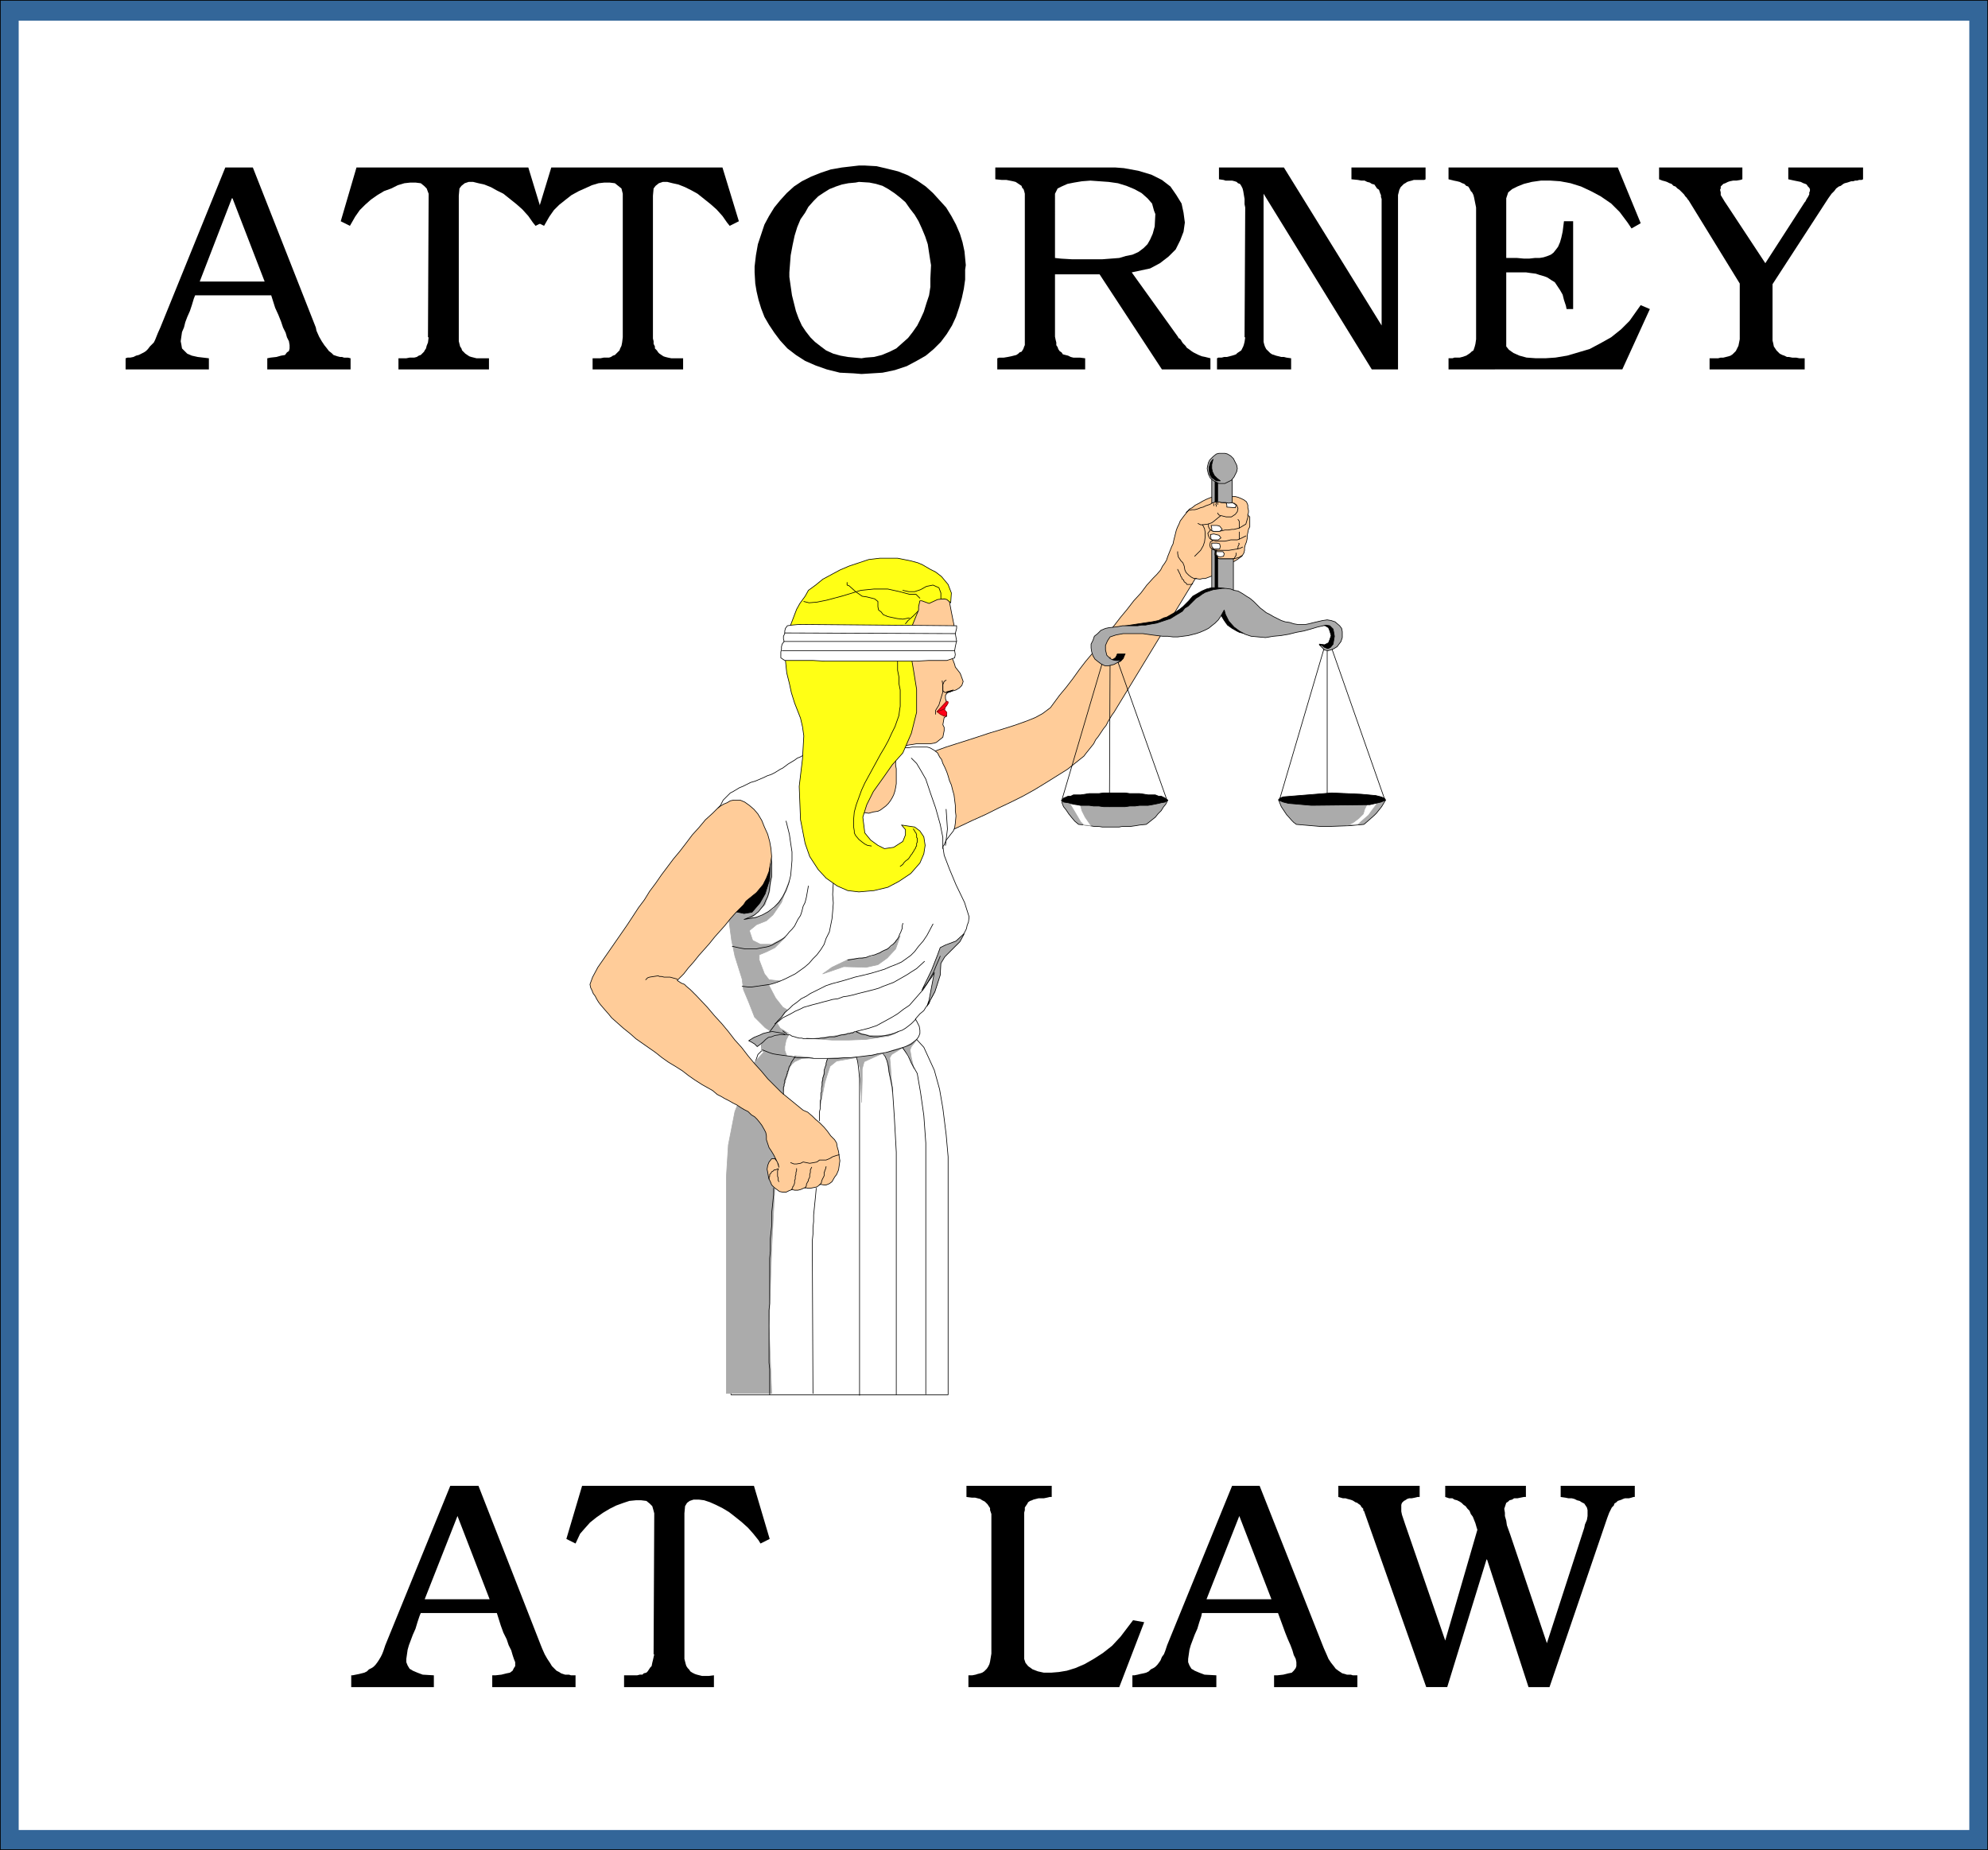 <?xml version="1.0" encoding="UTF-8" standalone="no"?>
<svg
   version="1.0"
   width="129.595mm"
   height="120.627mm"
   id="svg167"
   sodipodi:docname="Attorney.wmf"
   xmlns:inkscape="http://www.inkscape.org/namespaces/inkscape"
   xmlns:sodipodi="http://sodipodi.sourceforge.net/DTD/sodipodi-0.dtd"
   xmlns="http://www.w3.org/2000/svg"
   xmlns:svg="http://www.w3.org/2000/svg">
  <rect width="100%" height="100%" fill="#333333" stroke="none"/>
  <sodipodi:namedview
     id="namedview167"
     pagecolor="#ffffff"
     bordercolor="#000000"
     borderopacity="0.25"
     inkscape:showpageshadow="2"
     inkscape:pageopacity="0.0"
     inkscape:pagecheckerboard="0"
     inkscape:deskcolor="#d1d1d1"
     inkscape:document-units="mm" />
  <defs
     id="defs1">
    <pattern
       id="WMFhbasepattern"
       patternUnits="userSpaceOnUse"
       width="6"
       height="6"
       x="0"
       y="0" />
  </defs>
  <path
     style="fill:#336699;fill-opacity:1;fill-rule:evenodd;stroke:none"
     d="M 0.081,0.081 H 489.728 V 455.834 H 0.081 V 0.081 Z"
     id="path1" />
  <path
     style="fill:none;stroke:#000000;stroke-width:0.162px;stroke-linecap:round;stroke-linejoin:round;stroke-miterlimit:4;stroke-dasharray:none;stroke-opacity:1"
     d="M 0.081,0.081 H 489.728 V 455.834 H 0.081 V 0.081 v 0"
     id="path2" />
  <path
     style="fill:#ffffff;fill-opacity:1;fill-rule:evenodd;stroke:none"
     d="M 4.606,5.089 H 485.203 V 450.987 H 4.606 Z"
     id="path3" />
  <path
     style="fill:#000000;fill-opacity:1;fill-rule:evenodd;stroke:none"
     d="M 366.266,384.264 356.57,415.768 h -5.171 l -15.352,-43.459 h -0.162 v -0.485 l -0.162,-0.162 -0.323,-0.323 -0.162,-0.323 -0.162,-0.162 -0.485,-0.323 -0.162,-0.162 -0.485,-0.162 -0.485,-0.323 -0.323,-0.162 -0.485,-0.162 -0.646,-0.162 -0.485,-0.162 h -0.646 l -1.131,-0.323 v -2.746 h 20.038 v 2.746 h -0.485 l -0.646,0.162 -0.808,0.162 h -0.646 l -0.485,0.162 -0.485,0.323 -0.323,0.162 -0.323,0.323 -0.162,0.162 -0.162,0.485 v 0.485 0.485 0.646 l 0.162,0.808 0.323,0.969 0.485,1.454 9.858,28.596 7.918,-27.303 -0.162,-0.485 -0.323,-1.131 -0.323,-0.808 -0.323,-0.808 -0.485,-0.646 -0.323,-0.808 -0.485,-0.485 -0.485,-0.646 -0.485,-0.323 -0.485,-0.485 -0.485,-0.323 -0.646,-0.323 -0.646,-0.162 -0.485,-0.323 h -0.808 l -0.97,-0.323 v -2.746 h 19.877 v 2.746 h -0.485 l -0.808,0.162 -0.808,0.162 h -0.808 l -0.485,0.323 -0.646,0.162 -0.323,0.323 -0.485,0.323 -0.162,0.485 -0.162,0.485 -0.162,0.485 0.162,0.969 v 0.808 l 0.323,1.131 0.162,1.131 0.808,2.262 9.05,26.819 9.211,-28.434 0.162,-0.808 0.485,-1.131 0.162,-0.969 v -0.808 -0.646 l -0.162,-0.646 -0.323,-0.485 -0.323,-0.485 -0.646,-0.323 -0.485,-0.323 -0.646,-0.162 -0.646,-0.323 -0.646,-0.162 h -0.808 l -0.808,-0.162 -1.131,-0.162 v -2.746 h 18.261 v 2.746 h -0.323 l -0.485,0.162 -0.646,0.162 h -0.485 -0.485 l -0.485,0.162 -0.323,0.162 -0.485,0.162 -0.485,0.162 -0.323,0.323 -0.485,0.323 -0.162,0.485 -0.485,0.485 -0.323,0.646 -0.323,0.646 -0.485,1.292 -14.221,41.682 h -5.171 l -10.181,-31.342 v 0 z"
     id="path4" />
  <path
     style="fill:#000000;fill-opacity:1;fill-rule:evenodd;stroke:none"
     d="m 287.567,405.428 15.998,-39.258 h 6.787 l 15.514,39.258 0.323,0.808 0.646,1.454 0.485,1.131 0.646,0.969 0.646,0.808 0.485,0.646 0.646,0.485 0.485,0.323 0.485,0.323 0.646,0.162 0.485,0.162 h 0.485 0.485 l 0.485,0.162 h 0.485 0.646 v 2.908 h -20.523 v -2.908 h 0.808 l 1.454,-0.162 1.293,-0.323 0.808,-0.162 0.485,-0.485 0.485,-0.646 0.162,-0.485 v -0.969 l -0.162,-0.808 -0.485,-0.969 -0.323,-1.131 -0.485,-1.292 -0.646,-1.454 -0.646,-1.616 -0.646,-1.777 -1.131,-3.07 h -18.746 l -0.162,0.808 -0.485,1.454 -0.485,1.616 -0.646,1.454 -0.485,1.292 -0.485,1.292 -0.323,1.131 -0.162,1.131 -0.162,1.131 v 0.808 l 0.323,0.808 0.485,0.808 0.808,0.485 1.131,0.485 1.293,0.485 2.909,0.162 v 2.908 h -20.685 v -2.908 h 0.485 l 0.808,-0.162 0.646,-0.162 0.808,-0.162 0.646,-0.162 0.646,-0.323 0.485,-0.485 0.646,-0.323 0.485,-0.323 0.485,-0.485 0.485,-0.646 0.323,-0.485 0.323,-0.808 0.485,-0.646 0.323,-0.808 0.485,-1.454 z"
     id="path5" />
  <path
     style="fill:#000000;fill-opacity:1;fill-rule:evenodd;stroke:none"
     d="m 244.258,404.297 v -29.727 -0.162 -0.646 -0.646 l -0.162,-0.485 -0.162,-0.485 v -0.485 l -0.323,-0.485 -0.323,-0.485 -0.323,-0.323 -0.323,-0.323 -0.646,-0.323 -0.485,-0.323 -0.646,-0.162 -0.646,-0.162 h -0.808 l -1.293,-0.162 v -2.746 h 21.008 v 2.746 h -0.485 l -0.646,0.162 -0.808,0.162 h -0.646 -0.646 l -0.646,0.162 -0.646,0.162 -0.323,0.162 -0.485,0.162 -0.485,0.323 -0.162,0.323 -0.323,0.485 -0.323,0.485 v 0.646 l -0.162,0.646 v 1.292 34.25 0.485 l 0.323,0.969 0.646,0.808 1.131,0.808 1.293,0.485 1.454,0.323 h 1.778 l 1.939,-0.162 1.939,-0.323 2.101,-0.646 2.262,-0.969 2.262,-1.292 2.262,-1.454 2.262,-1.777 2.101,-2.262 3.07,-4.039 2.747,0.485 -6.141,15.994 h -37.168 v -2.908 h 0.485 0.485 l 0.808,-0.162 0.485,-0.162 0.646,-0.162 0.485,-0.162 0.485,-0.323 0.323,-0.323 0.323,-0.323 0.323,-0.485 0.323,-0.646 0.162,-0.646 0.162,-0.969 0.162,-0.969 v -1.131 z"
     id="path6" />
  <path
     style="fill:#000000;fill-opacity:1;fill-rule:evenodd;stroke:none"
     d="m 161.034,407.69 0.162,-34.735 -0.162,-0.646 -0.323,-1.131 -0.646,-0.646 -0.808,-0.646 -1.293,-0.162 h -1.293 l -1.616,0.162 -1.454,0.485 -1.778,0.646 -1.616,0.808 -1.616,0.969 -1.616,1.131 -1.616,1.292 -1.293,1.454 -1.131,1.292 -1.131,2.423 -2.262,-1.131 3.878,-13.086 h 42.339 l 3.878,13.086 -2.262,1.131 -0.485,-0.808 -1.293,-1.616 -1.293,-1.454 -1.616,-1.454 -1.616,-1.292 -1.454,-1.131 -1.616,-0.969 -1.616,-0.808 -1.454,-0.646 -1.454,-0.485 -1.293,-0.162 h -1.293 l -0.97,0.323 -0.646,0.485 -0.485,0.808 -0.162,1.777 v 34.735 0.485 0.646 l 0.162,0.646 0.162,0.646 0.162,0.485 0.323,0.485 0.323,0.323 0.323,0.485 0.485,0.323 0.646,0.323 0.485,0.162 0.646,0.162 0.646,0.162 h 0.808 0.808 l 1.293,-0.162 v 2.908 h -22.139 v -2.908 h 0.323 0.808 0.808 0.646 0.646 l 0.646,-0.162 h 0.646 l 0.323,-0.323 0.646,-0.162 0.323,-0.323 0.323,-0.485 0.323,-0.485 0.323,-0.323 0.162,-0.808 0.162,-0.646 0.323,-1.454 v 0 z"
     id="path7" />
  <path
     style="fill:#000000;fill-opacity:1;fill-rule:evenodd;stroke:none"
     d="m 94.94,405.428 15.998,-39.258 h 6.949 l 15.352,39.258 0.323,0.808 0.646,1.454 0.646,1.131 0.646,0.969 0.485,0.808 0.646,0.646 0.485,0.485 0.646,0.323 0.485,0.323 0.485,0.162 0.485,0.162 h 0.646 0.323 l 0.485,0.162 h 0.485 0.646 v 2.908 h -20.523 v -2.908 h 0.808 l 1.454,-0.162 1.293,-0.323 0.808,-0.162 0.646,-0.485 0.323,-0.646 0.323,-0.485 v -0.969 l -0.323,-0.808 -0.323,-0.969 -0.323,-1.131 -0.646,-1.292 -0.485,-1.454 -0.808,-1.616 -0.646,-1.777 -0.97,-3.07 h -18.746 l -0.323,0.808 -0.485,1.454 -0.485,1.616 -0.646,1.454 -0.485,1.292 -0.485,1.292 -0.323,1.131 -0.162,1.131 -0.162,1.131 v 0.808 l 0.323,0.808 0.485,0.808 0.808,0.485 1.131,0.485 1.293,0.485 2.747,0.162 v 2.908 H 86.537 v -2.908 h 0.323 l 0.808,-0.162 0.808,-0.162 0.646,-0.162 0.646,-0.162 0.646,-0.323 0.485,-0.485 0.646,-0.323 0.485,-0.323 0.485,-0.485 0.485,-0.646 0.323,-0.485 0.485,-0.808 0.323,-0.646 0.323,-0.808 0.485,-1.454 z"
     id="path8" />
  <path
     style="fill:#000000;fill-opacity:1;fill-rule:evenodd;stroke:none"
     d="m 428.644,69.874 -12.605,-20.518 -0.162,-0.162 -0.323,-0.485 -0.323,-0.323 -0.323,-0.485 -0.323,-0.323 -0.485,-0.485 -0.323,-0.323 -0.485,-0.323 -0.485,-0.485 -0.485,-0.162 -0.485,-0.485 -0.485,-0.162 -0.646,-0.323 -0.485,-0.162 -0.646,-0.162 -0.808,-0.323 v -2.908 h 20.523 v 2.908 l -0.485,0.162 -0.97,0.162 h -0.808 l -0.808,0.162 -0.485,0.162 -0.646,0.323 -0.485,0.162 -0.323,0.323 -0.323,0.323 v 0.485 l -0.162,0.323 0.162,0.646 v 0.646 l 0.485,0.808 0.485,0.808 0.97,1.454 9.05,13.732 9.696,-15.025 0.162,-0.162 0.323,-0.646 0.323,-0.485 0.323,-0.646 v -0.485 l 0.162,-0.323 v -0.485 l -0.162,-0.323 -0.323,-0.323 -0.323,-0.485 -0.323,-0.162 -0.485,-0.162 -0.646,-0.323 -0.808,-0.162 -0.808,-0.162 -1.454,-0.323 v -2.908 h 18.422 v 2.908 l -0.323,0.162 h -0.646 l -0.485,0.162 h -0.485 l -0.485,0.162 h -0.485 l -0.485,0.162 -0.485,0.162 -0.646,0.162 -0.323,0.162 -0.646,0.485 -0.485,0.162 -0.646,0.485 -0.485,0.646 -0.646,0.646 -0.808,1.131 -13.736,21.164 v 12.44 0.485 0.969 l 0.162,0.646 0.162,0.808 0.323,0.485 0.323,0.485 0.323,0.323 0.485,0.485 0.646,0.323 0.485,0.162 0.646,0.323 h 0.485 l 0.808,0.162 h 0.97 l 0.808,0.162 h 1.293 v 2.746 h -23.432 v -2.746 h 0.485 0.808 0.808 l 0.646,-0.162 h 0.646 l 0.646,-0.162 0.646,-0.162 0.485,-0.162 0.485,-0.323 0.485,-0.485 0.323,-0.323 0.323,-0.646 0.323,-0.646 0.162,-0.808 0.162,-0.808 v -1.616 -11.955 0 z"
     id="path9" />
  <path
     style="fill:#000000;fill-opacity:1;fill-rule:evenodd;stroke:none"
     d="m 363.68,51.618 v -0.485 l -0.162,-0.808 -0.162,-0.808 -0.162,-0.808 -0.162,-0.646 -0.323,-0.646 -0.323,-0.323 -0.323,-0.646 -0.323,-0.485 -0.485,-0.162 -0.485,-0.485 -0.485,-0.162 -0.646,-0.323 -0.646,-0.162 -0.808,-0.162 -1.293,-0.323 v -2.908 h 41.693 l 5.656,13.732 -2.262,1.292 -0.97,-1.454 -1.939,-2.585 -2.101,-2.1 -2.586,-1.777 -2.424,-1.292 -2.424,-1.131 -2.586,-0.808 -2.586,-0.485 -2.424,-0.162 h -2.262 l -2.262,0.323 -1.939,0.485 -1.616,0.646 -1.293,0.646 -0.97,0.808 -0.485,1.454 v 14.702 h 0.97 1.616 l 1.778,0.162 h 1.293 l 1.454,-0.162 h 1.131 l 0.97,-0.162 0.97,-0.323 0.808,-0.323 0.646,-0.485 0.646,-0.808 0.485,-0.646 0.485,-1.131 0.323,-1.131 0.323,-1.454 0.323,-2.585 h 2.262 v 21.649 h -1.616 l -0.162,-0.808 -0.485,-1.454 -0.323,-1.292 -0.646,-1.131 -0.646,-0.969 -0.646,-0.969 -0.808,-0.485 -0.97,-0.646 -0.808,-0.323 -1.131,-0.323 -0.97,-0.323 -1.293,-0.162 -1.131,-0.162 h -1.293 -1.454 -2.101 v 17.61 0.646 l 0.646,0.808 1.131,0.808 1.454,0.646 1.778,0.485 2.262,0.162 h 2.424 l 2.424,-0.162 2.909,-0.485 2.747,-0.808 2.747,-0.808 2.747,-1.454 2.586,-1.454 2.424,-1.939 2.101,-2.1 2.747,-3.877 2.262,0.969 -6.787,14.863 H 356.893 v -2.746 h 0.323 0.646 l 0.485,-0.162 h 0.808 0.485 l 0.646,-0.162 0.485,-0.162 0.485,-0.162 0.485,-0.323 0.485,-0.323 0.323,-0.323 0.485,-0.323 0.162,-0.485 0.162,-0.485 0.162,-0.646 0.162,-1.131 V 51.618 Z"
     id="path10" />
  <path
     style="fill:#000000;fill-opacity:1;fill-rule:evenodd;stroke:none"
     d="m 306.636,83.121 0.162,-31.988 -0.162,-0.808 v -1.292 l -0.162,-0.969 -0.162,-0.969 -0.162,-0.646 -0.323,-0.646 -0.323,-0.485 -0.485,-0.162 -0.323,-0.323 -0.485,-0.162 -0.646,-0.162 h -0.485 -0.485 -0.646 l -0.485,-0.162 -1.131,-0.162 v -2.908 h 15.998 l 24.078,38.935 V 49.356 49.033 l -0.162,-0.485 v -0.485 l -0.162,-0.323 -0.162,-0.485 -0.162,-0.485 -0.485,-0.323 -0.323,-0.485 -0.323,-0.485 -0.646,-0.162 -0.485,-0.323 -0.646,-0.162 -0.646,-0.323 h -0.808 l -0.808,-0.162 -1.616,-0.162 v -2.908 h 18.261 v 2.908 l -0.323,0.162 h -0.646 -0.646 -0.646 -0.646 l -0.485,0.162 -0.646,0.162 -0.485,0.162 -0.485,0.323 -0.323,0.162 -0.485,0.485 -0.323,0.323 -0.323,0.646 -0.162,0.646 -0.162,0.646 v 1.292 41.682 h -6.464 L 311.322,47.74 v 35.381 0.323 0.808 l 0.162,0.646 0.162,0.485 0.323,0.646 0.323,0.323 0.323,0.323 0.323,0.323 0.485,0.323 0.485,0.162 0.485,0.162 0.646,0.162 0.646,0.162 h 0.646 l 0.646,0.162 1.131,0.162 v 2.746 h -18.261 v -2.746 l 0.323,-0.162 h 0.808 l 0.646,-0.162 h 0.646 l 0.646,-0.162 0.646,-0.162 0.485,-0.162 0.485,-0.162 0.323,-0.323 0.485,-0.323 0.485,-0.323 0.162,-0.323 0.323,-0.646 0.162,-0.485 0.162,-0.646 0.162,-1.131 v 0 z"
     id="path11" />
  <path
     style="fill:#000000;fill-opacity:1;fill-rule:evenodd;stroke:none"
     d="m 185.921,67.127 v -1.454 l 0.323,-2.746 0.485,-2.746 0.808,-2.423 0.808,-2.423 1.131,-2.1 1.293,-2.1 1.454,-1.777 1.616,-1.777 1.778,-1.616 1.939,-1.292 2.262,-1.131 2.424,-0.969 2.424,-0.808 2.747,-0.485 4.202,-0.485 h 1.454 l 2.909,0.162 2.747,0.646 2.586,0.646 2.424,0.969 2.262,1.292 2.101,1.454 1.778,1.616 1.616,1.777 1.616,1.777 1.293,2.1 1.131,2.1 0.97,2.262 0.646,2.1 0.485,2.262 0.323,3.393 -0.162,1.131 v 2.423 l -0.323,2.262 -0.485,2.262 -0.646,2.262 -0.808,2.423 -0.97,2.1 -1.293,2.1 -1.454,1.939 -1.778,1.777 -1.939,1.616 -2.262,1.292 -2.424,1.292 -2.909,0.969 -3.07,0.646 -5.171,0.323 -1.939,-0.162 -3.394,-0.162 -3.232,-0.808 -2.747,-0.969 -2.586,-1.131 -2.262,-1.454 -2.101,-1.616 -1.778,-1.939 -1.454,-1.939 -1.293,-1.939 -1.131,-1.939 -0.808,-2.1 -0.646,-2.1 -0.485,-2.1 -0.323,-1.939 z"
     id="path12" />
  <path
     style="fill:#000000;fill-opacity:1;fill-rule:evenodd;stroke:none"
     d="M 153.439,83.121 V 48.225 47.74 l -0.323,-1.292 -0.808,-0.646 -0.808,-0.646 -1.293,-0.162 h -1.293 l -1.454,0.162 -1.616,0.485 -1.778,0.808 -1.454,0.646 -1.778,0.969 -1.454,1.131 -1.616,1.292 -1.293,1.292 -1.131,1.616 -1.293,2.262 -2.262,-1.131 4.04,-13.248 h 42.178 l 4.04,13.248 -2.262,1.131 -0.646,-0.808 -1.131,-1.616 -1.454,-1.616 -1.454,-1.292 -1.616,-1.292 -1.616,-1.292 -1.454,-0.808 -1.616,-0.808 -1.616,-0.646 -1.454,-0.323 -1.293,-0.323 h -1.131 l -0.97,0.323 -0.808,0.646 -0.485,0.646 -0.162,1.777 v 34.896 0.323 l 0.162,0.646 v 0.646 l 0.323,0.646 v 0.485 l 0.485,0.485 0.323,0.485 0.323,0.323 0.485,0.323 0.485,0.323 0.485,0.162 0.646,0.162 0.808,0.162 h 0.646 0.808 1.454 v 2.746 h -22.301 v -2.746 h 0.485 0.808 0.646 l 0.808,-0.162 h 0.485 0.808 l 0.485,-0.162 0.485,-0.323 0.485,-0.162 0.323,-0.323 0.485,-0.485 0.323,-0.323 0.162,-0.485 0.323,-0.646 0.162,-0.808 z"
     id="path13" />
  <path
     style="fill:#000000;fill-opacity:1;fill-rule:evenodd;stroke:none"
     d="m 105.444,83.121 0.162,-34.896 v -0.485 l -0.485,-1.292 -0.646,-0.646 -0.808,-0.646 -1.293,-0.162 h -1.293 l -1.454,0.162 -1.616,0.485 -1.616,0.808 -1.778,0.646 -1.616,0.969 -1.616,1.131 -1.454,1.292 -1.293,1.292 -1.131,1.616 -1.293,2.262 -2.262,-1.131 3.878,-13.248 h 42.339 l 4.04,13.248 -2.262,1.131 -0.646,-0.808 -1.131,-1.616 -1.454,-1.616 -1.454,-1.292 -1.616,-1.292 -1.616,-1.292 -1.616,-0.808 -1.454,-0.808 -1.616,-0.646 -1.454,-0.323 -1.293,-0.323 h -1.131 l -0.97,0.323 -0.808,0.646 -0.485,0.646 -0.162,1.777 v 34.896 0.323 0.646 l 0.162,0.646 0.162,0.646 0.323,0.485 0.162,0.485 0.485,0.485 0.323,0.323 0.485,0.323 0.485,0.323 0.485,0.162 0.646,0.162 0.646,0.162 h 0.808 0.97 1.293 v 2.746 H 98.172 v -2.746 h 0.323 0.97 0.646 l 0.808,-0.162 h 0.646 0.485 l 0.646,-0.162 0.485,-0.323 0.485,-0.162 0.323,-0.323 0.485,-0.485 0.162,-0.323 0.323,-0.485 0.162,-0.646 0.323,-0.808 0.162,-1.292 v 0 z"
     id="path14" />
  <path
     style="fill:#000000;fill-opacity:1;fill-rule:evenodd;stroke:none"
     d="M 39.511,80.698 55.51,41.278 h 6.787 l 15.514,39.42 0.162,0.808 0.646,1.454 0.646,1.131 0.646,0.969 0.646,0.808 0.485,0.646 0.646,0.485 0.485,0.485 0.485,0.162 0.485,0.162 0.646,0.162 h 0.485 l 0.485,0.162 h 0.485 0.485 l 0.646,0.162 v 2.746 H 65.852 v -2.746 l 0.808,-0.162 1.454,-0.162 1.131,-0.323 0.97,-0.162 0.485,-0.646 0.485,-0.323 0.162,-0.646 v -0.808 l -0.162,-0.969 -0.485,-0.969 -0.323,-1.131 -0.646,-1.292 -0.485,-1.454 -0.646,-1.616 -0.808,-1.777 -0.97,-3.07 H 48.076 l -0.323,0.808 -0.485,1.616 -0.485,1.454 -0.646,1.454 -0.485,1.292 -0.323,1.292 -0.485,1.131 -0.162,1.131 -0.162,1.131 0.162,0.808 0.162,0.969 0.646,0.646 0.646,0.646 1.131,0.485 1.454,0.323 2.747,0.323 v 2.746 H 30.946 v -2.746 l 0.485,-0.162 h 0.646 l 0.808,-0.162 0.646,-0.323 0.646,-0.162 0.646,-0.323 0.646,-0.323 0.485,-0.323 0.485,-0.485 0.485,-0.646 0.485,-0.485 0.485,-0.485 0.323,-0.646 0.323,-0.808 0.323,-0.808 0.646,-1.454 z"
     id="path15" />
  <path
     style="fill:#ffcc99;fill-opacity:1;fill-rule:evenodd;stroke:none"
     d="m 307.444,126.903 0.162,-0.646 v -0.485 l -0.162,-0.646 v -0.646 l -0.323,-0.808 -0.646,-0.485 -0.646,-0.323 -0.808,-0.323 -0.646,-0.162 h -0.646 -4.848 l -0.808,0.323 -0.808,0.323 -0.97,0.485 -0.808,0.485 -0.97,0.485 -0.808,0.646 -0.646,0.323 -0.646,0.808 -0.646,0.808 -0.485,0.646 -0.485,0.646 -0.323,0.808 -0.323,0.646 -0.323,0.808 -0.323,1.292 -0.162,0.646 -0.162,0.646 -0.162,0.808 -0.323,0.646 -0.323,0.808 -0.323,0.808 -0.323,0.808 -0.323,0.969 -0.485,0.808 -0.485,0.646 -0.485,0.969 -0.97,1.131 -0.808,0.808 -1.616,1.777 -1.454,1.939 -1.778,1.939 -1.616,2.1 -1.616,1.939 -1.616,2.1 -1.778,2.1 -1.778,2.262 -1.616,2.262 -1.778,2.1 -1.616,2.1 -1.616,2.262 -1.616,2.1 -1.616,1.939 -2.262,3.07 -1.939,1.454 -1.778,0.969 -2.424,0.969 -2.747,0.969 -3.07,0.969 -3.232,0.969 -3.394,1.131 -3.555,1.131 -3.555,1.131 -3.555,1.292 -3.394,1.454 -3.232,1.454 -3.07,1.454 -2.424,1.777 -3.232,2.908 6.464,16.317 1.131,-0.485 2.747,-1.292 2.909,-1.292 2.909,-1.292 3.07,-1.292 3.07,-1.454 3.07,-1.454 3.232,-1.454 3.232,-1.616 3.07,-1.454 2.909,-1.454 2.909,-1.616 2.909,-1.777 2.586,-1.616 2.586,-1.616 3.232,-2.585 0.808,-0.646 0.485,-0.646 0.646,-0.808 0.646,-0.808 0.646,-0.808 0.485,-0.969 0.646,-0.808 0.646,-0.969 0.646,-0.969 0.646,-0.808 0.485,-0.969 0.485,-0.808 0.485,-0.808 0.485,-0.646 0.485,-0.808 19.554,-32.15 1.131,0.162 0.646,-0.162 h 0.646 l 1.293,-0.485 1.131,-0.485 0.808,-0.646 0.97,-0.646 0.646,-0.646 0.808,-0.646 0.808,-0.323 0.646,-0.323 0.808,-0.485 0.646,-0.485 0.485,-0.323 0.485,-0.808 0.162,-0.646 v -0.646 l 0.162,-0.646 0.323,-0.808 0.162,-0.808 v -0.646 l 0.162,-0.808 0.162,-0.808 0.323,-0.646 v -0.808 -0.808 -0.808 l -0.323,-0.323 v 0 z"
     id="path16" />
  <path
     style="fill:none;stroke:#000000;stroke-width:0.162px;stroke-linecap:round;stroke-linejoin:round;stroke-miterlimit:4;stroke-dasharray:none;stroke-opacity:1"
     d="m 307.444,126.903 0.162,-0.646 v -0.485 l -0.162,-0.646 v -0.646 l -0.323,-0.808 -0.646,-0.485 -0.646,-0.323 -0.808,-0.323 -0.646,-0.162 h -0.646 -4.848 l -0.808,0.323 -0.808,0.323 -0.97,0.485 -0.808,0.485 -0.97,0.485 -0.808,0.646 -0.646,0.323 -0.646,0.808 -0.646,0.808 -0.485,0.646 -0.485,0.646 -0.323,0.808 -0.323,0.646 -0.323,0.808 -0.323,1.292 -0.162,0.646 -0.162,0.646 -0.162,0.808 -0.323,0.646 -0.323,0.808 -0.323,0.808 -0.323,0.808 -0.323,0.969 -0.485,0.808 -0.485,0.646 -0.485,0.969 -0.97,1.131 -0.808,0.808 -1.616,1.777 -1.454,1.939 -1.778,1.939 -1.616,2.1 -1.616,1.939 -1.616,2.1 -1.778,2.1 -1.778,2.262 -1.616,2.262 -1.778,2.1 -1.616,2.1 -1.616,2.262 -1.616,2.1 -1.616,1.939 -2.262,3.07 -1.939,1.454 -1.778,0.969 -2.424,0.969 -2.747,0.969 -3.07,0.969 -3.232,0.969 -3.394,1.131 -3.555,1.131 -3.555,1.131 -3.555,1.292 -3.394,1.454 -3.232,1.454 -3.07,1.454 -2.424,1.777 -3.232,2.908 6.464,16.317 1.131,-0.485 2.747,-1.292 2.909,-1.292 2.909,-1.292 3.07,-1.292 3.07,-1.454 3.07,-1.454 3.232,-1.454 3.232,-1.616 3.07,-1.454 2.909,-1.454 2.909,-1.616 2.909,-1.777 2.586,-1.616 2.586,-1.616 3.232,-2.585 0.808,-0.646 0.485,-0.646 0.646,-0.808 0.646,-0.808 0.646,-0.808 0.485,-0.969 0.646,-0.808 0.646,-0.969 0.646,-0.969 0.646,-0.808 0.485,-0.969 0.485,-0.808 0.485,-0.808 0.485,-0.646 0.485,-0.808 19.554,-32.15 1.131,0.162 0.646,-0.162 h 0.646 l 1.293,-0.485 1.131,-0.485 0.808,-0.646 0.97,-0.646 0.646,-0.646 0.808,-0.646 0.808,-0.323 0.646,-0.323 0.808,-0.485 0.646,-0.485 0.485,-0.323 0.485,-0.808 0.162,-0.646 v -0.646 l 0.162,-0.646 0.323,-0.808 0.162,-0.808 v -0.646 l 0.162,-0.808 0.162,-0.808 0.323,-0.646 v -0.808 -0.808 -0.808 l -0.323,-0.323 v 0"
     id="path17" />
  <path
     style="fill:none;stroke:#000000;stroke-width:0.162px;stroke-linecap:round;stroke-linejoin:round;stroke-miterlimit:4;stroke-dasharray:none;stroke-opacity:1"
     d="m 292.253,126.257 0.646,-0.485 0.808,-0.162 h 0.646 l 0.646,-0.162 0.808,-0.323 0.646,-0.162 0.646,-0.323 0.97,-0.323 0.808,-0.485 0.808,-0.162 h 0.646 l 0.485,0.162 2.747,0.323 0.485,-0.162 0.646,0.485 0.323,0.808 -0.162,0.808 -0.485,0.646 -0.97,0.646 h -1.293 l -1.293,-0.323 -0.646,0.485 -0.97,0.808 -0.646,0.485 -0.97,0.323 -1.293,0.162 0.485,0.969 0.162,0.969 v 0.969 l -0.162,1.292 -0.323,0.969 -0.646,1.131 -0.808,0.808 -0.646,0.646"
     id="path18" />
  <path
     style="fill:none;stroke:#000000;stroke-width:0.162px;stroke-linecap:round;stroke-linejoin:round;stroke-miterlimit:4;stroke-dasharray:none;stroke-opacity:1"
     d="m 297.748,129.165 v 0.646 l 0.323,0.646 0.808,0.485 h 0.808 0.646 l 0.808,-0.162 0.646,-0.162 h 0.808 l 0.97,-0.162 h 0.485 l 0.646,-0.162 0.646,-0.162 0.808,-0.485 0.808,-0.485 0.323,-1.131 0.162,-0.485 v -0.646"
     id="path19" />
  <path
     style="fill:none;stroke:#000000;stroke-width:0.162px;stroke-linecap:round;stroke-linejoin:round;stroke-miterlimit:4;stroke-dasharray:none;stroke-opacity:1"
     d="m 298.232,130.619 -0.646,0.808 0.162,0.646 0.323,0.646 0.485,0.323 0.97,0.323 h 0.808 0.808 0.646 l 0.808,-0.162 0.646,-0.162 h 0.808 0.808 l 0.808,-0.323 0.646,-0.323 0.646,-0.323"
     id="path20" />
  <path
     style="fill:none;stroke:#000000;stroke-width:0.162px;stroke-linecap:round;stroke-linejoin:round;stroke-miterlimit:4;stroke-dasharray:none;stroke-opacity:1"
     d="m 298.879,133.204 -0.646,0.323 -0.162,0.808 0.162,0.646 0.646,0.323 0.485,0.323 h 0.646 0.97 0.808 0.97 l 0.97,-0.162 0.97,-0.162 0.808,-0.162 0.646,-0.323"
     id="path21" />
  <path
     style="fill:none;stroke:#000000;stroke-width:0.162px;stroke-linecap:round;stroke-linejoin:round;stroke-miterlimit:4;stroke-dasharray:none;stroke-opacity:1"
     d="m 305.989,136.92 -0.808,0.485 -0.646,0.162 -0.97,0.162 h -0.808 -0.808 -0.808 -0.808 l -0.646,-0.323 -0.323,-0.808 0.162,-0.646"
     id="path22" />
  <path
     style="fill:none;stroke:#000000;stroke-width:0.162px;stroke-linecap:round;stroke-linejoin:round;stroke-miterlimit:4;stroke-dasharray:none;stroke-opacity:1"
     d="m 294.839,142.574 h -0.646 l -0.646,-0.323 -0.646,-0.485 -0.646,-0.646 -0.323,-0.646 -0.162,-0.969 -0.323,-0.808 -0.485,-0.485 -0.646,-0.969 -0.162,-0.808 v -0.485"
     id="path23" />
  <path
     style="fill:none;stroke:#000000;stroke-width:0.162px;stroke-linecap:round;stroke-linejoin:round;stroke-miterlimit:4;stroke-dasharray:none;stroke-opacity:1"
     d="m 293.869,143.867 -0.323,0.162 h -0.323 -0.323 -0.485 l -0.162,-0.323 -0.485,-0.323 -0.162,-0.485 -0.323,-0.162 -0.162,-0.485 -0.162,-0.162 -0.162,-0.485 -0.162,-0.323 -0.162,-0.323 -0.323,-0.646"
     id="path24" />
  <path
     style="fill:#ffffff;fill-opacity:1;fill-rule:evenodd;stroke:none"
     d="m 302.111,123.834 0.162,0.646 v 0.485 l 2.101,0.162 0.162,-0.646 -0.646,-0.485 -0.646,-0.162 h -0.97 -0.162 z"
     id="path25" />
  <path
     style="fill:none;stroke:#000000;stroke-width:0.162px;stroke-linecap:round;stroke-linejoin:round;stroke-miterlimit:4;stroke-dasharray:none;stroke-opacity:1"
     d="m 302.111,123.834 0.162,0.646 v 0.485 l 2.101,0.162 0.162,-0.646 -0.646,-0.485 -0.646,-0.162 h -0.97 -0.162 v 0"
     id="path26" />
  <path
     style="fill:none;stroke:#000000;stroke-width:0.162px;stroke-linecap:round;stroke-linejoin:round;stroke-miterlimit:4;stroke-dasharray:none;stroke-opacity:1"
     d="m 300.656,127.065 -0.323,-0.162 -0.162,-0.162 -0.162,-0.323"
     id="path27" />
  <path
     style="fill:none;stroke:#000000;stroke-width:0.162px;stroke-linecap:round;stroke-linejoin:round;stroke-miterlimit:4;stroke-dasharray:none;stroke-opacity:1"
     d="m 299.687,124.803 v -0.323 l -0.162,-0.162 0.162,-0.323 v -0.323"
     id="path28" />
  <path
     style="fill:none;stroke:#000000;stroke-width:0.162px;stroke-linecap:round;stroke-linejoin:round;stroke-miterlimit:4;stroke-dasharray:none;stroke-opacity:1"
     d="m 300.01,124.318 v -0.162 -0.323"
     id="path29" />
  <path
     style="fill:none;stroke:#000000;stroke-width:0.162px;stroke-linecap:round;stroke-linejoin:round;stroke-miterlimit:4;stroke-dasharray:none;stroke-opacity:1"
     d="m 299.04,124.641 v -0.162 -0.323"
     id="path30" />
  <path
     style="fill:none;stroke:#000000;stroke-width:0.162px;stroke-linecap:round;stroke-linejoin:round;stroke-miterlimit:4;stroke-dasharray:none;stroke-opacity:1"
     d="m 296.293,129.327 h -0.323 -0.162 l -0.323,-0.162 -0.323,-0.162"
     id="path31" />
  <path
     style="fill:#ffffff;fill-opacity:1;fill-rule:evenodd;stroke:none"
     d="m 298.556,130.781 v -0.646 l -0.162,-0.646 h 0.808 0.646 l 0.646,0.162 0.646,0.808 -0.646,0.485 h -0.646 -0.808 z"
     id="path32" />
  <path
     style="fill:none;stroke:#000000;stroke-width:0.162px;stroke-linecap:round;stroke-linejoin:round;stroke-miterlimit:4;stroke-dasharray:none;stroke-opacity:1"
     d="m 298.556,130.781 v -0.646 l -0.162,-0.646 h 0.808 0.646 l 0.646,0.162 0.646,0.808 -0.646,0.485 h -0.646 -0.808 l -0.485,-0.162 v 0"
     id="path33" />
  <path
     style="fill:none;stroke:#000000;stroke-width:0.162px;stroke-linecap:round;stroke-linejoin:round;stroke-miterlimit:4;stroke-dasharray:none;stroke-opacity:1"
     d="m 305.343,130.134 v -0.323 -0.323 -0.323 -0.323 -0.323 l -0.162,-0.323 -0.162,-0.162"
     id="path34" />
  <path
     style="fill:#ffffff;fill-opacity:1;fill-rule:evenodd;stroke:none"
     d="m 298.394,132.881 -0.162,-1.131 0.808,-0.162 0.646,0.162 0.646,0.162 0.485,0.646 -0.646,0.485 h -0.808 -0.646 l -0.323,-0.162 z"
     id="path35" />
  <path
     style="fill:none;stroke:#000000;stroke-width:0.162px;stroke-linecap:round;stroke-linejoin:round;stroke-miterlimit:4;stroke-dasharray:none;stroke-opacity:1"
     d="m 298.394,132.881 -0.162,-1.131 0.808,-0.162 0.646,0.162 0.646,0.162 0.485,0.646 -0.646,0.485 h -0.808 -0.646 l -0.323,-0.162 v 0"
     id="path36" />
  <path
     style="fill:#ffffff;fill-opacity:1;fill-rule:evenodd;stroke:none"
     d="m 298.556,133.85 h 0.646 0.646 l 0.646,0.162 0.162,0.646 -0.162,0.646 h -0.646 -0.808 l -0.485,-0.646 v -0.646 z"
     id="path37" />
  <path
     style="fill:none;stroke:#000000;stroke-width:0.162px;stroke-linecap:round;stroke-linejoin:round;stroke-miterlimit:4;stroke-dasharray:none;stroke-opacity:1"
     d="m 298.556,133.85 h 0.646 0.646 l 0.646,0.162 0.162,0.646 -0.162,0.646 h -0.646 -0.808 l -0.485,-0.646 v -0.646 -0.162 0"
     id="path38" />
  <path
     style="fill:#ffffff;fill-opacity:1;fill-rule:evenodd;stroke:none"
     d="m 299.687,135.95 v 0.646 l 0.323,0.485 0.646,0.162 0.808,-0.162 0.162,-0.646 -0.323,-0.485 h -0.646 -0.808 z"
     id="path39" />
  <path
     style="fill:none;stroke:#000000;stroke-width:0.162px;stroke-linecap:round;stroke-linejoin:round;stroke-miterlimit:4;stroke-dasharray:none;stroke-opacity:1"
     d="m 299.687,135.95 v 0.646 l 0.323,0.485 0.646,0.162 0.808,-0.162 0.162,-0.646 -0.323,-0.485 h -0.646 -0.808 -0.162 v 0"
     id="path40" />
  <path
     style="fill:none;stroke:#000000;stroke-width:0.162px;stroke-linecap:round;stroke-linejoin:round;stroke-miterlimit:4;stroke-dasharray:none;stroke-opacity:1"
     d="m 305.343,132.881 v -0.323 -0.323 -0.162 -0.323 -0.323 -0.323"
     id="path41" />
  <path
     style="fill:none;stroke:#000000;stroke-width:0.162px;stroke-linecap:round;stroke-linejoin:round;stroke-miterlimit:4;stroke-dasharray:none;stroke-opacity:1"
     d="m 304.858,135.304 0.162,-0.162 v -0.485 l 0.162,-0.323 0.162,-0.323 -0.162,-0.162"
     id="path42" />
  <path
     style="fill:none;stroke:#000000;stroke-width:0.162px;stroke-linecap:round;stroke-linejoin:round;stroke-miterlimit:4;stroke-dasharray:none;stroke-opacity:1"
     d="m 304.05,137.728 0.162,-0.323 0.162,-0.323 0.162,-0.162 v -0.323 -0.323"
     id="path43" />
  <path
     style="fill:#ababab;fill-opacity:1;fill-rule:evenodd;stroke:none"
     d="m 261.549,197.181 0.162,0.808 0.323,0.808 0.646,0.808 0.646,0.969 0.646,0.808 0.808,0.969 0.97,0.808 1.616,0.162 1.131,0.162 0.97,0.162 h 1.131 l 0.97,0.162 h 0.97 0.97 1.131 1.131 l 0.808,-0.162 h 1.131 0.97 l 1.131,-0.162 0.97,-0.162 1.616,-0.162 0.646,-0.485 0.808,-0.646 0.808,-0.646 0.646,-0.808 0.808,-0.808 0.485,-0.808 0.646,-0.808 0.485,-0.969 H 261.549 Z"
     id="path44" />
  <path
     style="fill:none;stroke:#000000;stroke-width:0.162px;stroke-linecap:round;stroke-linejoin:round;stroke-miterlimit:4;stroke-dasharray:none;stroke-opacity:1"
     d="m 261.549,197.181 0.162,0.808 0.323,0.808 0.646,0.808 0.646,0.969 0.646,0.808 0.808,0.969 0.97,0.808 1.616,0.162 1.131,0.162 0.97,0.162 h 1.131 l 0.97,0.162 h 0.97 0.97 1.131 1.131 l 0.808,-0.162 h 1.131 0.97 l 1.131,-0.162 0.97,-0.162 1.616,-0.162 0.646,-0.485 0.808,-0.646 0.808,-0.646 0.646,-0.808 0.808,-0.808 0.485,-0.808 0.646,-0.808 0.485,-0.969 H 261.549 v 0"
     id="path45" />
  <path
     style="fill:#ffffff;fill-opacity:1;fill-rule:evenodd;stroke:none"
     d="m 263.65,198.15 1.454,2.423 1.131,1.939 0.808,0.808 1.778,0.162 -1.454,-2.1 -0.808,-1.616 -0.323,-1.292 z"
     id="path46" />
  <path
     style="fill:none;stroke:#ababab;stroke-width:0.162px;stroke-linecap:round;stroke-linejoin:round;stroke-miterlimit:4;stroke-dasharray:none;stroke-opacity:1"
     d="m 263.65,198.15 1.454,2.423 1.131,1.939 0.808,0.808 1.778,0.162 -1.454,-2.1 -0.808,-1.616 -0.323,-1.292 -2.586,-0.323 v 0"
     id="path47" />
  <path
     style="fill:#000000;fill-opacity:1;fill-rule:evenodd;stroke:none"
     d="m 274.639,195.403 h 1.293 1.293 l 1.131,0.162 h 1.293 1.131 l 1.131,0.162 0.97,0.162 h 0.97 0.808 l 0.808,0.323 h 0.646 l 0.97,0.485 0.646,0.485 -0.646,0.485 -0.97,0.162 -0.646,0.162 -0.808,0.162 -0.808,0.162 -0.97,0.162 h -0.97 -1.131 l -1.131,0.162 h -1.293 l -1.131,0.162 h -1.293 -1.293 -1.293 -1.454 l -1.131,-0.162 h -1.293 l -1.131,-0.162 h -0.97 -1.131 l -0.808,-0.162 -0.97,-0.162 -0.646,-0.162 -0.646,-0.162 -1.131,-0.162 -0.485,-0.485 0.485,-0.485 1.131,-0.485 h 0.646 l 0.646,-0.323 h 0.97 0.808 l 1.131,-0.162 0.97,-0.162 h 1.131 1.293 l 1.131,-0.162 h 1.454 z"
     id="path48" />
  <path
     style="fill:none;stroke:#000000;stroke-width:0.162px;stroke-linecap:round;stroke-linejoin:round;stroke-miterlimit:4;stroke-dasharray:none;stroke-opacity:1"
     d="m 274.639,195.403 h 1.293 1.293 l 1.131,0.162 h 1.293 1.131 l 1.131,0.162 0.97,0.162 h 0.97 0.808 l 0.808,0.323 h 0.646 l 0.97,0.485 0.646,0.485 -0.646,0.485 -0.97,0.162 -0.646,0.162 -0.808,0.162 -0.808,0.162 -0.97,0.162 h -0.97 -1.131 l -1.131,0.162 h -1.293 l -1.131,0.162 h -1.293 -1.293 -1.293 -1.454 l -1.131,-0.162 h -1.293 l -1.131,-0.162 h -0.97 -1.131 l -0.808,-0.162 -0.97,-0.162 -0.646,-0.162 -0.646,-0.162 -1.131,-0.162 -0.485,-0.485 0.485,-0.485 1.131,-0.485 h 0.646 l 0.646,-0.323 h 0.97 0.808 l 1.131,-0.162 0.97,-0.162 h 1.131 1.293 l 1.131,-0.162 h 1.454 1.293 v 0"
     id="path49" />
  <path
     style="fill:none;stroke:#000000;stroke-width:0.162px;stroke-linecap:round;stroke-linejoin:round;stroke-miterlimit:4;stroke-dasharray:none;stroke-opacity:1"
     d="M 272.053,161.8 261.711,196.858"
     id="path50" />
  <path
     style="fill:none;stroke:#000000;stroke-width:0.162px;stroke-linecap:round;stroke-linejoin:round;stroke-miterlimit:4;stroke-dasharray:none;stroke-opacity:1"
     d="m 273.508,161.961 -0.162,36.835"
     id="path51" />
  <path
     style="fill:none;stroke:#000000;stroke-width:0.162px;stroke-linecap:round;stroke-linejoin:round;stroke-miterlimit:4;stroke-dasharray:none;stroke-opacity:1"
     d="M 287.405,196.858 274.962,161.8"
     id="path52" />
  <path
     style="fill:#ababab;fill-opacity:1;fill-rule:evenodd;stroke:none"
     d="m 315.039,197.019 v 0.162 l 0.646,1.616 1.293,1.939 1.293,1.454 0.485,0.485 0.646,0.485 5.656,0.485 h 3.07 l 4.363,-0.162 3.555,-0.323 1.131,-0.969 1.454,-1.292 0.323,-0.323 0.162,-0.162 1.293,-1.616 0.97,-1.616 h -26.341 v 0 z"
     id="path53" />
  <path
     style="fill:none;stroke:#000000;stroke-width:0.162px;stroke-linecap:round;stroke-linejoin:round;stroke-miterlimit:4;stroke-dasharray:none;stroke-opacity:1"
     d="m 315.039,197.019 v 0.162 l 0.646,1.616 1.293,1.939 1.293,1.454 0.485,0.485 0.646,0.485 5.656,0.485 h 3.07 l 4.363,-0.162 3.555,-0.323 1.131,-0.969 1.454,-1.292 0.323,-0.323 0.162,-0.162 1.293,-1.616 0.97,-1.616 h -26.341 v 0"
     id="path54" />
  <path
     style="fill:#ffffff;fill-opacity:1;fill-rule:evenodd;stroke:none"
     d="m 331.684,203.32 2.909,-0.162 1.454,-1.292 1.131,-0.969 0.808,-1.131 0.97,-1.292 0.323,-0.485 -2.424,0.162 -0.646,1.292 -0.323,1.131 -1.131,1.131 -1.293,0.969 -1.293,0.646 h -0.485 z"
     id="path55" />
  <path
     style="fill:none;stroke:#ababab;stroke-width:0.162px;stroke-linecap:round;stroke-linejoin:round;stroke-miterlimit:4;stroke-dasharray:none;stroke-opacity:1"
     d="m 331.684,203.32 2.909,-0.162 1.454,-1.292 1.131,-0.969 0.808,-1.131 0.97,-1.292 0.323,-0.485 -2.424,0.162 -0.646,1.292 -0.323,1.131 -1.131,1.131 -1.293,0.969 -1.293,0.646 h -0.485 v 0"
     id="path56" />
  <path
     style="fill:#000000;fill-opacity:1;fill-rule:evenodd;stroke:none"
     d="m 328.128,195.403 7.272,0.323 3.555,0.323 1.293,0.323 0.808,0.323 0.162,0.162 0.162,0.323 h -0.162 l -0.162,0.162 -0.808,0.323 -2.747,0.646 -14.382,0.162 -5.656,-0.485 -1.293,-0.323 -0.808,-0.323 -0.162,-0.162 h -0.162 l 0.162,-0.323 0.162,-0.162 0.808,-0.323 z"
     id="path57" />
  <path
     style="fill:none;stroke:#000000;stroke-width:0.162px;stroke-linecap:round;stroke-linejoin:round;stroke-miterlimit:4;stroke-dasharray:none;stroke-opacity:1"
     d="m 328.128,195.403 7.272,0.323 3.555,0.323 1.293,0.323 0.808,0.323 0.162,0.162 0.162,0.323 h -0.162 l -0.162,0.162 -0.808,0.323 -2.747,0.646 -14.382,0.162 -5.656,-0.485 -1.293,-0.323 -0.808,-0.323 -0.162,-0.162 h -0.162 l 0.162,-0.323 0.162,-0.162 0.808,-0.323 11.958,-0.969 v 0"
     id="path58" />
  <path
     style="fill:none;stroke:#000000;stroke-width:0.162px;stroke-linecap:round;stroke-linejoin:round;stroke-miterlimit:4;stroke-dasharray:none;stroke-opacity:1"
     d="m 326.351,159.376 -10.989,37.32"
     id="path59" />
  <path
     style="fill:none;stroke:#000000;stroke-width:0.162px;stroke-linecap:round;stroke-linejoin:round;stroke-miterlimit:4;stroke-dasharray:none;stroke-opacity:1"
     d="m 326.997,159.376 v 38.451"
     id="path60" />
  <path
     style="fill:none;stroke:#000000;stroke-width:0.162px;stroke-linecap:round;stroke-linejoin:round;stroke-miterlimit:4;stroke-dasharray:none;stroke-opacity:1"
     d="M 341.056,196.696 327.967,159.376"
     id="path61" />
  <path
     style="fill:#ababab;fill-opacity:1;fill-rule:evenodd;stroke:none"
     d="m 298.556,116.887 h 5.01 v 6.947 l -0.808,0.162 -0.808,-0.162 h -0.97 l -0.808,-0.162 h -0.646 l -0.97,0.323 v -7.109 z"
     id="path62" />
  <path
     style="fill:none;stroke:#000000;stroke-width:0.162px;stroke-linecap:round;stroke-linejoin:round;stroke-miterlimit:4;stroke-dasharray:none;stroke-opacity:1"
     d="m 298.556,116.887 h 5.01 v 6.947 l -0.808,0.162 -0.808,-0.162 h -0.97 l -0.808,-0.162 h -0.646 l -0.97,0.323 v -7.109 0"
     id="path63" />
  <path
     style="fill:#000000;fill-opacity:1;fill-rule:evenodd;stroke:none"
     d="m 299.364,118.502 v 5.17 l 0.646,-0.162 v -4.685 l -0.646,-0.323 z"
     id="path64" />
  <path
     style="fill:none;stroke:#000000;stroke-width:0.162px;stroke-linecap:round;stroke-linejoin:round;stroke-miterlimit:4;stroke-dasharray:none;stroke-opacity:1"
     d="m 299.364,118.502 v 5.17 l 0.646,-0.162 v -4.685 l -0.646,-0.323 v 0"
     id="path65" />
  <path
     style="fill:#ababab;fill-opacity:1;fill-rule:evenodd;stroke:none"
     d="m 301.141,111.717 h 0.646 l 0.646,0.162 0.808,0.485 0.646,0.646 0.485,0.969 0.323,0.646 0.162,0.808 -0.162,0.808 -0.323,0.646 -0.323,0.646 -0.646,0.808 -0.97,0.485 -0.646,0.323 h -0.646 -0.808 l -0.646,-0.323 -0.646,-0.323 -0.808,-0.646 -0.485,-0.969 -0.162,-0.646 -0.162,-0.808 0.162,-0.808 0.162,-0.646 0.323,-0.646 0.808,-0.808 0.808,-0.646 0.646,-0.162 h 0.808 z"
     id="path66" />
  <path
     style="fill:none;stroke:#000000;stroke-width:0.162px;stroke-linecap:round;stroke-linejoin:round;stroke-miterlimit:4;stroke-dasharray:none;stroke-opacity:1"
     d="m 301.141,111.717 h 0.646 l 0.646,0.162 0.808,0.485 0.646,0.646 0.485,0.969 0.323,0.646 0.162,0.808 -0.162,0.808 -0.323,0.646 -0.323,0.646 -0.646,0.808 -0.97,0.485 -0.646,0.323 h -0.646 -0.808 l -0.646,-0.323 -0.646,-0.323 -0.808,-0.646 -0.485,-0.969 -0.162,-0.646 -0.162,-0.808 0.162,-0.808 0.162,-0.646 0.323,-0.646 0.808,-0.808 0.808,-0.646 0.646,-0.162 h 0.808 v 0"
     id="path67" />
  <path
     style="fill:#000000;fill-opacity:1;fill-rule:evenodd;stroke:none"
     d="m 300.656,118.502 -0.808,-0.646 -0.646,-0.646 -0.485,-0.969 -0.162,-0.808 v -0.969 l 0.323,-1.292 -0.646,0.808 -0.323,1.131 v 0.808 l 0.162,0.969 0.485,0.808 1.131,0.808 h 0.485 0.485 z"
     id="path68" />
  <path
     style="fill:none;stroke:#000000;stroke-width:0.162px;stroke-linecap:round;stroke-linejoin:round;stroke-miterlimit:4;stroke-dasharray:none;stroke-opacity:1"
     d="m 300.656,118.502 -0.808,-0.646 -0.646,-0.646 -0.485,-0.969 -0.162,-0.808 v -0.969 l 0.323,-1.292 -0.646,0.808 -0.323,1.131 v 0.808 l 0.162,0.969 0.485,0.808 1.131,0.808 h 0.485 0.485 v 0"
     id="path69" />
  <path
     style="fill:#ababab;fill-opacity:1;fill-rule:evenodd;stroke:none"
     d="m 298.556,135.304 0.808,0.323 h 0.485 l -0.485,0.646 v 0.485 l 0.485,0.808 0.646,0.162 h 0.646 0.646 0.646 0.808 0.646 v 10.986 h -5.333 z"
     id="path70" />
  <path
     style="fill:none;stroke:#000000;stroke-width:0.162px;stroke-linecap:round;stroke-linejoin:round;stroke-miterlimit:4;stroke-dasharray:none;stroke-opacity:1"
     d="m 298.556,135.304 0.808,0.323 h 0.485 l -0.485,0.646 v 0.485 l 0.485,0.808 0.646,0.162 h 0.646 0.646 0.646 0.808 0.646 v 10.986 h -5.333 v -13.409 0"
     id="path71" />
  <path
     style="fill:#000000;fill-opacity:1;fill-rule:evenodd;stroke:none"
     d="m 299.364,135.627 v 9.209 l 0.646,0.162 v -7.755 l -0.646,-0.646 v -0.485 l 0.323,-0.485 h -0.323 z"
     id="path72" />
  <path
     style="fill:none;stroke:#000000;stroke-width:0.162px;stroke-linecap:round;stroke-linejoin:round;stroke-miterlimit:4;stroke-dasharray:none;stroke-opacity:1"
     d="m 299.364,135.627 v 9.209 l 0.646,0.162 v -7.755 l -0.646,-0.646 v -0.485 l 0.323,-0.485 h -0.323 v 0"
     id="path73" />
  <path
     style="fill:#000000;fill-opacity:1;fill-rule:evenodd;stroke:none"
     d="m 275.447,163.254 0.646,-0.323 0.646,-0.646 0.323,-0.808 0.162,-0.323 h -1.939 l -0.323,0.808 -0.646,0.485 -0.808,0.162 -0.808,0.162 -0.485,-0.162 3.232,0.646 z"
     id="path74" />
  <path
     style="fill:none;stroke:#000000;stroke-width:0.162px;stroke-linecap:round;stroke-linejoin:round;stroke-miterlimit:4;stroke-dasharray:none;stroke-opacity:1"
     d="m 275.447,163.254 0.646,-0.323 0.646,-0.646 0.323,-0.808 0.162,-0.323 h -1.939 l -0.323,0.808 -0.646,0.485 -0.808,0.162 -0.808,0.162 -0.485,-0.162 3.232,0.646 v 0"
     id="path75" />
  <path
     style="fill:#000000;fill-opacity:1;fill-rule:evenodd;stroke:none"
     d="m 300.495,151.137 0.646,0.969 0.485,0.808 0.808,1.131 1.131,0.808 1.131,0.646 0.646,0.323 0.646,0.162 0.646,0.162 h 0.808 l 0.808,0.162 h 0.808 1.293 l -8.08,-6.785 z"
     id="path76" />
  <path
     style="fill:none;stroke:#000000;stroke-width:0.162px;stroke-linecap:round;stroke-linejoin:round;stroke-miterlimit:4;stroke-dasharray:none;stroke-opacity:1"
     d="m 300.495,151.137 0.646,0.969 0.485,0.808 0.808,1.131 1.131,0.808 1.131,0.646 0.646,0.323 0.646,0.162 0.646,0.162 h 0.808 l 0.808,0.162 h 0.808 1.293 l -8.08,-6.785 -1.778,1.616 v 0"
     id="path77" />
  <path
     style="fill:#000000;fill-opacity:1;fill-rule:evenodd;stroke:none"
     d="m 325.704,154.045 0.808,0.162 0.808,0.485 0.323,0.808 0.323,1.131 -0.323,0.969 -0.323,0.808 -0.97,0.485 -1.293,-0.162 1.293,0.969 0.97,0.485 1.939,-1.454 v -3.877 l -1.939,-1.131 -1.616,0.485 v 0 z"
     id="path78" />
  <path
     style="fill:none;stroke:#000000;stroke-width:0.162px;stroke-linecap:round;stroke-linejoin:round;stroke-miterlimit:4;stroke-dasharray:none;stroke-opacity:1"
     d="m 325.704,154.045 0.808,0.162 0.808,0.485 0.323,0.808 0.323,1.131 -0.323,0.969 -0.323,0.808 -0.97,0.485 -1.293,-0.162 1.293,0.969 0.97,0.485 1.939,-1.454 v -3.877 l -1.939,-1.131 -1.616,0.485 v 0"
     id="path79" />
  <path
     style="fill:#000000;fill-opacity:1;fill-rule:evenodd;stroke:none"
     d="m 275.285,154.53 7.434,-1.131 1.131,-0.162 0.808,-0.162 0.808,-0.162 0.646,-0.323 0.646,-0.323 0.646,-0.162 1.131,-0.646 1.131,-0.646 0.97,-0.646 0.808,-0.646 0.646,-0.646 0.808,-0.808 0.97,-1.131 1.131,-0.646 1.131,-0.646 1.131,-0.485 1.293,-0.323 h 0.485 0.646 0.646 l 1.293,0.162 -10.666,8.563 -10.989,1.777 z"
     id="path80" />
  <path
     style="fill:none;stroke:#000000;stroke-width:0.162px;stroke-linecap:round;stroke-linejoin:round;stroke-miterlimit:4;stroke-dasharray:none;stroke-opacity:1"
     d="m 275.285,154.53 7.434,-1.131 1.131,-0.162 0.808,-0.162 0.808,-0.162 0.646,-0.323 0.646,-0.323 0.646,-0.162 1.131,-0.646 1.131,-0.646 0.97,-0.646 0.808,-0.646 0.646,-0.646 0.808,-0.808 0.97,-1.131 1.131,-0.646 1.131,-0.646 1.131,-0.485 1.293,-0.323 h 0.485 0.646 0.646 l 1.293,0.162 -10.666,8.563 -10.989,1.777 -4.686,-0.808 v 0"
     id="path81" />
  <path
     style="fill:#ababab;fill-opacity:1;fill-rule:evenodd;stroke:none"
     d="m 288.375,152.429 -1.454,0.485 -0.97,0.323 -0.97,0.323 -0.97,0.162 -0.97,0.162 -0.808,0.162 h -0.97 l -0.97,0.162 h -0.808 -0.97 -0.97 -0.97 l -0.808,0.162 -1.131,0.162 -1.454,0.162 -0.808,0.162 -1.131,0.485 -0.808,0.808 -0.808,0.646 -0.323,0.969 -0.485,0.969 v 0.969 l 0.162,0.969 0.323,0.969 0.485,0.808 0.808,0.646 0.646,0.485 0.97,0.485 h 0.97 l 1.293,-0.323 1.778,-0.969 h -1.293 l -0.808,-0.162 -0.646,-0.323 -0.808,-0.808 -0.323,-1.292 v -1.131 l 0.485,-1.131 0.646,-0.969 1.454,-0.485 1.778,-0.323 h 1.131 1.131 1.293 1.293 l 1.131,0.162 1.131,0.162 1.293,0.162 1.293,0.162 h 1.293 l 1.293,0.162 h 1.131 l 1.293,-0.162 1.293,-0.162 1.939,-0.485 0.97,-0.323 1.131,-0.485 0.97,-0.485 0.808,-0.646 0.808,-0.646 0.808,-0.808 0.646,-0.969 0.808,-1.454 0.323,1.131 0.808,1.616 1.293,1.454 1.293,0.969 1.454,0.808 1.454,0.485 1.778,0.162 1.778,0.162 1.939,-0.323 1.778,-0.162 1.939,-0.323 1.939,-0.485 1.778,-0.323 1.778,-0.485 1.616,-0.485 2.101,-0.485 0.97,0.162 0.808,0.808 0.162,0.808 0.162,0.969 -0.162,0.969 -0.162,0.969 -0.646,0.808 -0.646,0.323 -0.808,-0.323 -0.646,-0.485 -0.646,-0.162 0.646,0.646 0.646,0.646 0.808,0.162 0.646,-0.162 0.808,-0.323 0.808,-0.485 0.97,-1.292 0.323,-0.969 v -0.646 -0.808 l -0.162,-0.808 -0.485,-0.646 -1.131,-0.969 -0.97,-0.323 -0.97,-0.162 -1.131,0.162 -2.101,0.485 -1.293,0.323 -0.808,0.162 h -0.97 -0.97 l -0.97,-0.162 -0.97,-0.323 -1.131,-0.162 -0.97,-0.323 -0.97,-0.485 -0.97,-0.485 -0.808,-0.485 -0.97,-0.485 -0.808,-0.646 -0.646,-0.485 -0.97,-0.969 -0.646,-0.646 -0.97,-0.808 -0.808,-0.485 -0.97,-0.646 -1.131,-0.646 -0.97,-0.162 -0.808,-0.323 -1.293,-0.162 h -0.808 l -1.131,0.162 -1.131,0.162 -0.97,0.323 -0.97,0.323 -0.808,0.485 -0.646,0.485 -0.808,0.485 -0.646,0.646 -0.646,0.646 -0.646,0.646 -0.808,0.485 -0.646,0.808 -0.808,0.485 -0.808,0.485 z"
     id="path82" />
  <path
     style="fill:none;stroke:#000000;stroke-width:0.162px;stroke-linecap:round;stroke-linejoin:round;stroke-miterlimit:4;stroke-dasharray:none;stroke-opacity:1"
     d="m 288.375,152.429 -1.454,0.485 -0.97,0.323 -0.97,0.323 -0.97,0.162 -0.97,0.162 -0.808,0.162 h -0.97 l -0.97,0.162 h -0.808 -0.97 -0.97 -0.97 l -0.808,0.162 -1.131,0.162 -1.454,0.162 -0.808,0.162 -1.131,0.485 -0.808,0.808 -0.808,0.646 -0.323,0.969 -0.485,0.969 v 0.969 l 0.162,0.969 0.323,0.969 0.485,0.808 0.808,0.646 0.646,0.485 0.97,0.485 h 0.97 l 1.293,-0.323 1.778,-0.969 h -1.293 l -0.808,-0.162 -0.646,-0.323 -0.808,-0.808 -0.323,-1.292 v -1.131 l 0.485,-1.131 0.646,-0.969 1.454,-0.485 1.778,-0.323 h 1.131 1.131 1.293 1.293 l 1.131,0.162 1.131,0.162 1.293,0.162 1.293,0.162 h 1.293 l 1.293,0.162 h 1.131 l 1.293,-0.162 1.293,-0.162 1.939,-0.485 0.97,-0.323 1.131,-0.485 0.97,-0.485 0.808,-0.646 0.808,-0.646 0.808,-0.808 0.646,-0.969 0.808,-1.454 0.323,1.131 0.808,1.616 1.293,1.454 1.293,0.969 1.454,0.808 1.454,0.485 1.778,0.162 1.778,0.162 1.939,-0.323 1.778,-0.162 1.939,-0.323 1.939,-0.485 1.778,-0.323 1.778,-0.485 1.616,-0.485 2.101,-0.485 0.97,0.162 0.808,0.808 0.162,0.808 0.162,0.969 -0.162,0.969 -0.162,0.969 -0.646,0.808 -0.646,0.323 -0.808,-0.323 -0.646,-0.485 -0.646,-0.162 0.646,0.646 0.646,0.646 0.808,0.162 0.646,-0.162 0.808,-0.323 0.808,-0.485 0.97,-1.292 0.323,-0.969 v -0.646 -0.808 l -0.162,-0.808 -0.485,-0.646 -1.131,-0.969 -0.97,-0.323 -0.97,-0.162 -1.131,0.162 -2.101,0.485 -1.293,0.323 -0.808,0.162 h -0.97 -0.97 l -0.97,-0.162 -0.97,-0.323 -1.131,-0.162 -0.97,-0.323 -0.97,-0.485 -0.97,-0.485 -0.808,-0.485 -0.97,-0.485 -0.808,-0.646 -0.646,-0.485 -0.97,-0.969 -0.646,-0.646 -0.97,-0.808 -0.808,-0.485 -0.97,-0.646 -1.131,-0.646 -0.97,-0.162 -0.808,-0.323 -1.293,-0.162 h -0.808 l -1.131,0.162 -1.131,0.162 -0.97,0.323 -0.97,0.323 -0.808,0.485 -0.646,0.485 -0.808,0.485 -0.646,0.646 -0.646,0.646 -0.646,0.646 -0.808,0.485 -0.646,0.808 -0.808,0.485 -0.808,0.485 -1.293,0.808 v 0"
     id="path83" />
  <path
     style="fill:#ffffff;fill-opacity:1;fill-rule:evenodd;stroke:none"
     d="m 199.172,185.387 -1.131,0.646 -0.808,0.485 -0.808,0.323 -0.646,0.485 -0.808,0.485 -0.808,0.485 -0.646,0.485 -0.646,0.485 -0.646,0.323 -1.293,0.808 -0.97,0.485 -0.97,0.323 -0.646,0.323 -1.131,0.485 -1.131,0.485 -1.131,0.323 -0.97,0.485 -0.97,0.485 -0.808,0.323 -0.808,0.485 -0.808,0.485 -0.646,0.323 -0.97,0.969 -0.808,0.808 -0.646,1.292 -0.646,0.646 3.394,24.557 v 3.393 l 1.293,5.654 2.586,10.178 2.909,6.947 5.171,4.362 -3.878,1.777 -0.485,0.808 -0.162,0.646 v 0.808 l 0.162,0.485 -1.131,1.131 -5.979,17.448 -0.97,6.301 v 51.375 l 0.323,8.724 h 53.49 v -58.645 l -0.485,-5.493 -0.808,-6.462 -0.808,-4.685 -1.293,-4.685 -2.586,-5.654 -1.778,-1.939 0.485,-0.646 0.323,-0.808 v -0.808 l -0.162,-0.969 -0.323,-0.646 -0.323,-0.646 -0.323,-0.485 1.131,-1.292 0.97,-0.808 0.485,-0.808 0.808,-0.969 0.323,-0.969 0.485,-0.808 0.485,-0.969 0.323,-0.969 0.323,-0.969 0.323,-1.131 0.162,-0.969 0.162,-0.969 0.162,-1.292 v -1.131 l 0.162,-1.777 0.97,-0.485 0.646,-0.485 1.293,-0.808 1.131,-0.969 0.808,-1.131 0.808,-1.292 0.323,-0.646 0.323,-0.646 0.162,-0.808 0.323,-0.808 0.162,-1.292 -1.131,-3.554 -2.101,-4.362 -1.616,-3.877 -1.293,-3.393 -0.323,-2.1 0.323,-0.485 0.485,-1.131 0.646,-0.808 0.485,-0.646 0.646,-0.808 0.323,-0.808 0.162,-1.131 0.162,-1.777 -0.162,-1.292 v -1.292 l -0.162,-1.292 -0.162,-1.292 -0.323,-1.131 -0.323,-1.292 -0.485,-1.131 -0.323,-1.131 -0.323,-0.969 -0.485,-1.131 -0.485,-0.969 -0.323,-0.969 -0.485,-0.646 -0.485,-0.969 -0.808,-0.646 -1.131,-0.646 -0.646,-0.162 h -0.808 -0.808 -0.646 -0.808 -0.646 l -0.808,0.162 h -0.646 -1.131 l -1.131,-0.323 z"
     id="path84" />
  <path
     style="fill:none;stroke:#000000;stroke-width:0.162px;stroke-linecap:round;stroke-linejoin:round;stroke-miterlimit:4;stroke-dasharray:none;stroke-opacity:1"
     d="m 199.172,185.387 -1.131,0.646 -0.808,0.485 -0.808,0.323 -0.646,0.485 -0.808,0.485 -0.808,0.485 -0.646,0.485 -0.646,0.485 -0.646,0.323 -1.293,0.808 -0.97,0.485 -0.97,0.323 -0.646,0.323 -1.131,0.485 -1.131,0.485 -1.131,0.323 -0.97,0.485 -0.97,0.485 -0.808,0.323 -0.808,0.485 -0.808,0.485 -0.646,0.323 -0.97,0.969 -0.808,0.808 -0.646,1.292 -0.646,0.646 3.394,24.557 v 3.393 l 1.293,5.654 2.586,10.178 2.909,6.947 5.171,4.362 -3.878,1.777 -0.485,0.808 -0.162,0.646 v 0.808 l 0.162,0.485 -1.131,1.131 -5.979,17.448 -0.97,6.301 v 51.375 l 0.323,8.724 h 53.49 v -58.645 l -0.485,-5.493 -0.808,-6.462 -0.808,-4.685 -1.293,-4.685 -2.586,-5.654 -1.778,-1.939 0.485,-0.646 0.323,-0.808 v -0.808 l -0.162,-0.969 -0.323,-0.646 -0.323,-0.646 -0.323,-0.485 1.131,-1.292 0.97,-0.808 0.485,-0.808 0.808,-0.969 0.323,-0.969 0.485,-0.808 0.485,-0.969 0.323,-0.969 0.323,-0.969 0.323,-1.131 0.162,-0.969 0.162,-0.969 0.162,-1.292 v -1.131 l 0.162,-1.777 0.97,-0.485 0.646,-0.485 1.293,-0.808 1.131,-0.969 0.808,-1.131 0.808,-1.292 0.323,-0.646 0.323,-0.646 0.162,-0.808 0.323,-0.808 0.162,-1.292 -1.131,-3.554 -2.101,-4.362 -1.616,-3.877 -1.293,-3.393 -0.323,-2.1 0.323,-0.485 0.485,-1.131 0.646,-0.808 0.485,-0.646 0.646,-0.808 0.323,-0.808 0.162,-1.131 0.162,-1.777 -0.162,-1.292 v -1.292 l -0.162,-1.292 -0.162,-1.292 -0.323,-1.131 -0.323,-1.292 -0.485,-1.131 -0.323,-1.131 -0.323,-0.969 -0.485,-1.131 -0.485,-0.969 -0.323,-0.969 -0.485,-0.646 -0.485,-0.969 -0.808,-0.646 -1.131,-0.646 -0.646,-0.162 h -0.808 -0.808 -0.646 -0.808 -0.646 l -0.808,0.162 h -0.646 -1.131 l -1.131,-0.323 -21.816,1.454 v 0"
     id="path85" />
  <path
     style="fill:none;stroke:#000000;stroke-width:0.162px;stroke-linecap:round;stroke-linejoin:round;stroke-miterlimit:4;stroke-dasharray:none;stroke-opacity:1"
     d="m 201.111,292.822 -0.162,1.777 -0.162,1.616 -0.162,1.616 -0.162,1.616 v 1.616 l -0.162,1.454 v 1.616 l -0.162,1.616 v 1.616 l 0.162,36.027"
     id="path86" />
  <path
     style="fill:none;stroke:#000000;stroke-width:0.162px;stroke-linecap:round;stroke-linejoin:round;stroke-miterlimit:4;stroke-dasharray:none;stroke-opacity:1"
     d="M 182.85,226.422 H 180.426"
     id="path87" />
  <path
     style="fill:#ababab;fill-opacity:1;fill-rule:evenodd;stroke:none"
     d="m 190.122,212.367 v 3.231 l -0.485,4.039 -1.131,3.231 -2.101,2.1 -1.293,1.292 2.424,-0.485 3.07,-1.777 2.262,-3.07 1.616,-3.877 -1.939,5.331 -2.101,3.07 -1.616,1.454 -2.424,0.969 -1.778,1.454 0.808,2.423 1.939,0.969 h 2.747 l 3.394,-1.777 -2.586,2.585 -1.939,0.969 -1.939,0.808 v 1.292 l 1.293,3.393 1.131,1.454 2.747,0.323 -2.909,0.808 1.778,3.393 1.778,2.262 1.131,0.646 -2.586,3.231 0.808,1.292 2.101,1.292 h -0.97 l -1.939,-0.323 -1.454,-0.162 -1.454,-0.969 -2.586,-2.585 -1.454,-3.716 -1.293,-3.07 -0.323,-2.585 -1.778,-5.655 -0.808,-3.877 -0.808,-5.978 10.666,-13.248 v 0 z"
     id="path88" />
  <path
     style="fill:none;stroke:#ababab;stroke-width:0.162px;stroke-linecap:round;stroke-linejoin:round;stroke-miterlimit:4;stroke-dasharray:none;stroke-opacity:1"
     d="m 190.122,212.367 v 3.231 l -0.485,4.039 -1.131,3.231 -2.101,2.1 -1.293,1.292 2.424,-0.485 3.07,-1.777 2.262,-3.07 1.616,-3.877 -1.939,5.331 -2.101,3.07 -1.616,1.454 -2.424,0.969 -1.778,1.454 0.808,2.423 1.939,0.969 h 2.747 l 3.394,-1.777 -2.586,2.585 -1.939,0.969 -1.939,0.808 v 1.292 l 1.293,3.393 1.131,1.454 2.747,0.323 -2.909,0.808 1.778,3.393 1.778,2.262 1.131,0.646 -2.586,3.231 0.808,1.292 2.101,1.292 h -0.97 l -1.939,-0.323 -1.454,-0.162 -1.454,-0.969 -2.586,-2.585 -1.454,-3.716 -1.293,-3.07 -0.323,-2.585 -1.778,-5.655 -0.808,-3.877 -0.808,-5.978 10.666,-13.248 v 0"
     id="path89" />
  <path
     style="fill:#000000;fill-opacity:1;fill-rule:evenodd;stroke:none"
     d="m 181.073,224.645 2.262,0.485 1.939,-0.323 1.939,-2.262 1.293,-2.262 1.131,-3.554 0.162,-3.877 z"
     id="path90" />
  <path
     style="fill:none;stroke:#000000;stroke-width:0.162px;stroke-linecap:round;stroke-linejoin:round;stroke-miterlimit:4;stroke-dasharray:none;stroke-opacity:1"
     d="m 181.073,224.645 2.262,0.485 1.939,-0.323 1.939,-2.262 1.293,-2.262 1.131,-3.554 0.162,-3.877 -8.726,11.794 v 0"
     id="path91" />
  <path
     style="fill:#ababab;fill-opacity:1;fill-rule:evenodd;stroke:none"
     d="m 187.537,258.895 0.323,-2.1 1.454,-0.969 2.262,-0.646 2.747,-0.162 -0.646,1.292 -0.323,1.616 v 0.969 l 0.485,1.292 -3.717,-0.485 -0.97,-0.162 -1.293,-0.485 -0.162,-0.162 v 0 z"
     id="path92" />
  <path
     style="fill:none;stroke:#ababab;stroke-width:0.162px;stroke-linecap:round;stroke-linejoin:round;stroke-miterlimit:4;stroke-dasharray:none;stroke-opacity:1"
     d="m 187.537,258.895 0.323,-2.1 1.454,-0.969 2.262,-0.646 2.747,-0.162 -0.646,1.292 -0.323,1.616 v 0.969 l 0.485,1.292 -3.717,-0.485 -0.97,-0.162 -1.293,-0.485 -0.162,-0.162 v 0"
     id="path93" />
  <path
     style="fill:#ababab;fill-opacity:1;fill-rule:evenodd;stroke:none"
     d="m 237.471,230.138 -1.939,1.777 -2.586,0.969 -1.293,0.646 -0.646,1.777 -1.454,3.716 -2.424,5.008 2.424,-3.231 0.646,-1.131 -0.646,3.393 -0.646,3.393 -0.485,1.454 1.939,-3.554 1.293,-4.039 0.162,-2.908 0.97,-1.616 2.586,-2.585 1.131,-1.131 0.97,-1.777 v -0.162 z"
     id="path94" />
  <path
     style="fill:none;stroke:#000000;stroke-width:0.162px;stroke-linecap:round;stroke-linejoin:round;stroke-miterlimit:4;stroke-dasharray:none;stroke-opacity:1"
     d="m 237.471,230.138 -1.939,1.777 -2.586,0.969 -1.293,0.646 -0.646,1.777 -1.454,3.716 -2.424,5.008 2.424,-3.231 0.646,-1.131 -0.646,3.393 -0.646,3.393 -0.485,1.454 1.939,-3.554 1.293,-4.039 0.162,-2.908 0.97,-1.616 2.586,-2.585 1.131,-1.131 0.97,-1.777 v -0.162 0"
     id="path95" />
  <path
     style="fill:#ababab;fill-opacity:1;fill-rule:evenodd;stroke:none"
     d="m 221.311,231.108 -1.778,2.262 -2.262,1.131 -2.586,1.292 -5.656,0.646 -4.04,1.939 -2.262,1.616 5.171,-1.777 5.494,0.162 2.909,-0.646 2.262,-1.616 2.101,-2.262 1.131,-3.231 z"
     id="path96" />
  <path
     style="fill:none;stroke:#ababab;stroke-width:0.162px;stroke-linecap:round;stroke-linejoin:round;stroke-miterlimit:4;stroke-dasharray:none;stroke-opacity:1"
     d="m 221.311,231.108 -1.778,2.262 -2.262,1.131 -2.586,1.292 -5.656,0.646 -4.04,1.939 -2.262,1.616 5.171,-1.777 5.494,0.162 2.909,-0.646 2.262,-1.616 2.101,-2.262 1.131,-3.231 -0.485,0.485 v 0"
     id="path97" />
  <path
     style="fill:none;stroke:#000000;stroke-width:0.162px;stroke-linecap:round;stroke-linejoin:round;stroke-miterlimit:4;stroke-dasharray:none;stroke-opacity:1"
     d="m 208.868,236.601 0.97,-0.162 0.97,-0.162 0.808,-0.162 h 0.808 l 0.97,-0.162 0.808,-0.323 0.646,-0.162 0.646,-0.162 0.808,-0.323 0.485,-0.162 0.485,-0.323 0.646,-0.323 0.485,-0.162 0.485,-0.323 0.323,-0.323 0.323,-0.323 0.485,-0.323 0.323,-0.323 0.323,-0.323 0.162,-0.323 0.323,-0.323 0.162,-0.323 0.162,-0.323 0.162,-0.485 0.162,-0.323 0.162,-0.323 0.162,-0.485 0.162,-0.323 v -0.323 -0.323 l 0.162,-0.646"
     id="path98" />
  <path
     style="fill:none;stroke:#000000;stroke-width:0.162px;stroke-linecap:round;stroke-linejoin:round;stroke-miterlimit:4;stroke-dasharray:none;stroke-opacity:1"
     d="m 189.961,210.59 0.162,1.939 v 1.131 1.131 1.292 l -0.323,1.292 -0.162,1.131 -0.162,1.292 -0.323,1.131 -0.485,0.969 -0.485,1.131 -0.646,0.808 -0.646,0.808 -0.97,0.808 -0.97,0.485 -1.616,0.646 0.97,-0.162 1.939,-0.323 1.616,-0.646 1.454,-0.808 1.454,-1.131 1.131,-1.131 0.97,-1.454 0.808,-1.454 0.646,-1.777 0.485,-1.939 0.162,-1.777 0.162,-1.939 v -2.1 l -0.323,-2.1 -0.323,-2.262 -0.808,-3.231"
     id="path99" />
  <path
     style="fill:none;stroke:#000000;stroke-width:0.162px;stroke-linecap:round;stroke-linejoin:round;stroke-miterlimit:4;stroke-dasharray:none;stroke-opacity:1"
     d="m 180.426,233.208 1.454,0.323 0.808,0.162 0.97,0.162 h 0.808 0.97 0.808 l 0.808,-0.162 0.808,-0.162 0.97,-0.162 0.646,-0.162 0.808,-0.323 0.808,-0.485 0.646,-0.323 0.808,-0.485 0.646,-0.485 0.646,-0.646 0.646,-0.808 0.646,-0.646 0.646,-0.808 0.323,-0.646 0.485,-0.969 0.646,-0.969 0.323,-0.969 0.323,-1.292 0.485,-0.969 0.323,-1.292 0.485,-2.746"
     id="path100" />
  <path
     style="fill:none;stroke:#000000;stroke-width:0.162px;stroke-linecap:round;stroke-linejoin:round;stroke-miterlimit:4;stroke-dasharray:none;stroke-opacity:1"
     d="m 182.85,243.063 1.454,0.162 h 0.97 l 1.131,-0.162 1.131,-0.162 1.131,-0.162 1.131,-0.162 1.131,-0.323 1.293,-0.485 1.131,-0.485 1.293,-0.646 1.293,-0.646 1.131,-0.808 1.131,-0.808 1.131,-0.969 0.97,-1.131 0.97,-0.969 0.97,-1.292 0.808,-1.292 0.485,-1.454 0.808,-1.616 0.323,-1.616 0.323,-1.616 0.162,-1.777 0.162,-2.1 -0.162,-2.1 0.162,-2.908"
     id="path101" />
  <path
     style="fill:none;stroke:#000000;stroke-width:0.162px;stroke-linecap:round;stroke-linejoin:round;stroke-miterlimit:4;stroke-dasharray:none;stroke-opacity:1"
     d="m 189.314,254.695 1.454,-1.939 0.808,-1.131 0.97,-0.969 0.808,-1.131 1.131,-0.969 0.808,-0.808 1.131,-0.808 0.97,-0.808 1.293,-0.646 0.97,-0.646 1.293,-0.646 1.293,-0.646 1.293,-0.646 1.454,-0.485 2.424,-0.646 1.131,-0.323 2.101,-0.646 2.101,-0.485 1.939,-0.485 1.616,-0.485 1.616,-0.485 1.454,-0.646 1.293,-0.485 1.454,-0.646 1.131,-0.808 1.131,-0.808 0.97,-0.969 0.97,-1.292 1.131,-1.292 0.97,-1.454 1.454,-2.746"
     id="path102" />
  <path
     style="fill:#ababab;fill-opacity:1;fill-rule:evenodd;stroke:none"
     d="m 198.687,255.826 6.302,0.485 h 4.202 l 4.202,-0.162 5.494,-0.808 2.586,-1.131 -3.555,0.969 h -2.101 -1.616 l -1.939,-0.485 -1.131,-0.485 -2.262,0.485 -3.555,0.646 -2.747,0.323 -2.586,0.323 h -1.131 v 0 z"
     id="path103" />
  <path
     style="fill:none;stroke:#ababab;stroke-width:0.162px;stroke-linecap:round;stroke-linejoin:round;stroke-miterlimit:4;stroke-dasharray:none;stroke-opacity:1"
     d="m 198.687,255.826 6.302,0.485 h 4.202 l 4.202,-0.162 5.494,-0.808 2.586,-1.131 -3.555,0.969 h -2.101 -1.616 l -1.939,-0.485 -1.131,-0.485 -2.262,0.485 -3.555,0.646 -2.747,0.323 -2.586,0.323 h -1.131 v 0"
     id="path104" />
  <path
     style="fill:none;stroke:#000000;stroke-width:0.162px;stroke-linecap:round;stroke-linejoin:round;stroke-miterlimit:4;stroke-dasharray:none;stroke-opacity:1"
     d="m 231.653,235.631 -0.323,0.808 -0.646,1.454 -0.646,1.616 -0.808,1.454 -0.808,1.454 -0.97,1.454 -1.131,1.292 -1.131,1.292 -1.131,1.292 -1.454,0.969 -1.454,1.131 -1.616,0.969 -1.778,0.969 -1.778,0.969 -1.939,0.646 -3.232,0.808 1.454,0.646 0.97,0.162 0.97,0.323 1.131,0.162 h 0.97 l 0.97,-0.162 0.97,-0.162 1.131,-0.162 0.97,-0.323 0.97,-0.485 0.97,-0.323 0.808,-0.485 0.646,-0.485 0.808,-0.646 1.131,-1.131"
     id="path105" />
  <path
     style="fill:none;stroke:#000000;stroke-width:0.162px;stroke-linecap:round;stroke-linejoin:round;stroke-miterlimit:4;stroke-dasharray:none;stroke-opacity:1"
     d="m 190.93,252.272 0.97,-0.646 0.97,-0.808 0.97,-0.485 0.97,-0.485 1.131,-0.646 1.131,-0.485 0.97,-0.485 1.131,-0.323 1.131,-0.323 1.293,-0.323 1.131,-0.323 1.293,-0.323 1.131,-0.323 1.293,-0.162 1.293,-0.485 1.131,-0.162 1.454,-0.323 1.131,-0.323 1.293,-0.323 1.293,-0.323 1.293,-0.323 1.131,-0.323 1.131,-0.485 1.293,-0.485 1.293,-0.485 1.131,-0.646 1.131,-0.646 1.131,-0.646 0.97,-0.646 1.293,-0.808 1.939,-1.777"
     id="path106" />
  <path
     style="fill:none;stroke:#000000;stroke-width:0.162px;stroke-linecap:round;stroke-linejoin:round;stroke-miterlimit:4;stroke-dasharray:none;stroke-opacity:1"
     d="m 210.645,254.21 -0.323,0.162 -0.162,0.162 h -0.485 l -0.323,0.162 h -0.485 l -0.323,0.162 -0.646,0.162 h -0.485 l -0.646,0.162 -0.485,0.162 -0.646,0.162 h -0.646 -0.646 l -0.646,0.162 -0.646,0.162 h -0.808 l -0.646,0.162 h -0.646 -0.808 -0.646 -0.646 -0.808 l -0.485,-0.162 h -0.646 l -0.646,-0.162 -0.485,-0.162 -0.646,-0.162 -0.485,-0.323 h -0.646 l -0.323,-0.323 -0.808,-0.646"
     id="path107" />
  <path
     style="fill:#ababab;fill-opacity:1;fill-rule:evenodd;stroke:none"
     d="m 188.829,258.572 -3.07,3.393 -2.586,6.785 -2.101,5.17 -1.616,8.239 -0.485,7.755 v 53.475 h 11.15 l -0.646,-16.64 0.646,-18.902 0.646,-12.763 0.97,-17.448 1.454,-10.178 1.293,-4.2 1.454,-2.585 -3.717,-0.646 -2.424,-0.646 -0.97,-0.808 z"
     id="path108" />
  <path
     style="fill:none;stroke:#ababab;stroke-width:0.162px;stroke-linecap:round;stroke-linejoin:round;stroke-miterlimit:4;stroke-dasharray:none;stroke-opacity:1"
     d="m 188.829,258.572 -3.07,3.393 -2.586,6.785 -2.101,5.17 -1.616,8.239 -0.485,7.755 v 53.475 h 11.15 l -0.646,-16.64 0.646,-18.902 0.646,-12.763 0.97,-17.448 1.454,-10.178 1.293,-4.2 1.454,-2.585 -3.717,-0.646 -2.424,-0.646 -0.97,-0.808 v 0"
     id="path109" />
  <path
     style="fill:#ffcc99;fill-opacity:1;fill-rule:evenodd;stroke:none"
     d="m 180.749,197.181 -0.808,0.162 -0.808,0.485 -0.808,0.323 -0.808,0.485 -0.808,0.646 -1.131,1.131 -1.778,1.616 -1.616,1.939 -1.616,1.777 -1.454,1.939 -1.616,2.1 -1.616,1.939 -1.454,1.939 -1.454,1.939 -1.454,2.1 -1.454,1.939 -1.293,2.1 -1.454,1.939 -2.747,4.2 -7.272,10.501 -1.293,2.423 -0.646,1.777 0.162,0.808 0.323,0.646 0.323,0.808 0.485,0.646 0.323,0.646 0.485,0.808 0.485,0.646 0.97,1.131 1.131,1.292 0.646,0.808 1.454,1.292 1.454,1.292 1.616,1.292 1.454,1.292 1.616,1.131 1.616,1.131 1.616,1.131 1.616,1.292 1.616,1.131 1.616,0.969 1.778,1.131 1.454,1.131 1.616,1.131 1.778,1.131 2.586,1.454 1.131,0.969 0.97,0.485 0.808,0.485 0.97,0.485 1.131,0.646 0.97,0.485 0.97,0.646 0.808,0.485 0.97,0.485 0.808,0.808 0.808,0.485 0.646,0.646 0.646,0.808 0.485,0.646 0.646,1.131 0.323,0.646 0.162,0.808 v 0.969 l 0.323,0.969 0.323,0.969 0.646,0.969 0.485,0.808 0.485,0.969 0.485,0.969 0.323,1.131 -0.162,-0.808 -0.323,-0.646 -0.485,-0.646 h -0.808 l -0.646,0.808 -0.323,0.808 -0.162,0.969 0.162,0.808 0.162,0.969 0.162,0.646 0.323,0.646 0.323,0.808 0.646,0.646 0.646,0.485 0.646,0.485 0.808,0.162 h 0.808 l 0.646,-0.323 0.808,-0.323 0.646,0.162 h 0.808 l 0.646,-0.162 1.131,-0.485 0.646,0.162 h 0.646 l 0.808,-0.162 0.808,-0.162 0.808,-0.646 0.97,0.162 h 0.485 l 0.808,-0.323 0.646,-0.485 0.646,-1.131 0.485,-0.646 0.485,-1.131 0.162,-1.131 0.162,-1.131 -0.162,-0.969 -0.162,-1.292 -0.323,-1.131 -0.162,-0.969 -0.485,-0.808 -0.97,-0.969 -0.808,-1.131 -0.808,-0.969 -1.131,-1.131 -0.97,-0.808 -0.808,-0.808 -1.131,-0.969 -1.131,-0.485 -1.778,-1.454 -1.778,-1.454 -1.778,-1.454 -1.778,-1.777 -1.616,-1.616 -1.616,-1.939 -1.616,-1.777 -1.616,-1.939 -1.616,-2.1 -1.616,-1.777 -1.616,-2.1 -1.616,-1.939 -1.778,-1.939 -1.778,-2.1 -2.586,-2.746 -0.808,-0.808 -0.808,-0.808 -0.97,-0.808 -0.485,-0.485 -0.808,-0.323 -0.97,-0.646 0.323,-0.323 1.293,-1.292 1.131,-1.454 1.293,-1.454 1.293,-1.616 1.293,-1.454 1.293,-1.454 1.293,-1.616 1.293,-1.454 1.293,-1.454 1.293,-1.616 1.293,-1.454 1.939,-1.939 0.646,-0.969 2.586,-2.1 1.616,-1.939 0.485,-0.969 0.323,-0.646 0.646,-1.616 0.323,-1.777 0.323,-1.939 -0.162,-1.939 -0.323,-1.777 -0.485,-1.777 -0.808,-1.777 -0.646,-1.616 -0.97,-1.616 -0.97,-1.131 -1.131,-0.969 -1.131,-0.808 -1.131,-0.485 z"
     id="path110" />
  <path
     style="fill:none;stroke:#000000;stroke-width:0.162px;stroke-linecap:round;stroke-linejoin:round;stroke-miterlimit:4;stroke-dasharray:none;stroke-opacity:1"
     d="m 180.749,197.181 -0.808,0.162 -0.808,0.485 -0.808,0.323 -0.808,0.485 -0.808,0.646 -1.131,1.131 -1.778,1.616 -1.616,1.939 -1.616,1.777 -1.454,1.939 -1.616,2.1 -1.616,1.939 -1.454,1.939 -1.454,1.939 -1.454,2.1 -1.454,1.939 -1.293,2.1 -1.454,1.939 -2.747,4.2 -7.272,10.501 -1.293,2.423 -0.646,1.777 0.162,0.808 0.323,0.646 0.323,0.808 0.485,0.646 0.323,0.646 0.485,0.808 0.485,0.646 0.97,1.131 1.131,1.292 0.646,0.808 1.454,1.292 1.454,1.292 1.616,1.292 1.454,1.292 1.616,1.131 1.616,1.131 1.616,1.131 1.616,1.292 1.616,1.131 1.616,0.969 1.778,1.131 1.454,1.131 1.616,1.131 1.778,1.131 2.586,1.454 1.131,0.969 0.97,0.485 0.808,0.485 0.97,0.485 1.131,0.646 0.97,0.485 0.97,0.646 0.808,0.485 0.97,0.485 0.808,0.808 0.808,0.485 0.646,0.646 0.646,0.808 0.485,0.646 0.646,1.131 0.323,0.646 0.162,0.808 v 0.969 l 0.323,0.969 0.323,0.969 0.646,0.969 0.485,0.808 0.485,0.969 0.485,0.969 0.323,1.131 -0.162,-0.808 -0.323,-0.646 -0.485,-0.646 h -0.808 l -0.646,0.808 -0.323,0.808 -0.162,0.969 0.162,0.808 0.162,0.969 0.162,0.646 0.323,0.646 0.323,0.808 0.646,0.646 0.646,0.485 0.646,0.485 0.808,0.162 h 0.808 l 0.646,-0.323 0.808,-0.323 0.646,0.162 h 0.808 l 0.646,-0.162 1.131,-0.485 0.646,0.162 h 0.646 l 0.808,-0.162 0.808,-0.162 0.808,-0.646 0.97,0.162 h 0.485 l 0.808,-0.323 0.646,-0.485 0.646,-1.131 0.485,-0.646 0.485,-1.131 0.162,-1.131 0.162,-1.131 -0.162,-0.969 -0.162,-1.292 -0.323,-1.131 -0.162,-0.969 -0.485,-0.808 -0.97,-0.969 -0.808,-1.131 -0.808,-0.969 -1.131,-1.131 -0.97,-0.808 -0.808,-0.808 -1.131,-0.969 -1.131,-0.485 -1.778,-1.454 -1.778,-1.454 -1.778,-1.454 -1.778,-1.777 -1.616,-1.616 -1.616,-1.939 -1.616,-1.777 -1.616,-1.939 -1.616,-2.1 -1.616,-1.777 -1.616,-2.1 -1.616,-1.939 -1.778,-1.939 -1.778,-2.1 -2.586,-2.746 -0.808,-0.808 -0.808,-0.808 -0.97,-0.808 -0.485,-0.485 -0.808,-0.323 -0.97,-0.646 0.323,-0.323 1.293,-1.292 1.131,-1.454 1.293,-1.454 1.293,-1.616 1.293,-1.454 1.293,-1.454 1.293,-1.616 1.293,-1.454 1.293,-1.454 1.293,-1.616 1.293,-1.454 1.939,-1.939 0.646,-0.969 2.586,-2.1 1.616,-1.939 0.485,-0.969 0.323,-0.646 0.646,-1.616 0.323,-1.777 0.323,-1.939 -0.162,-1.939 -0.323,-1.777 -0.485,-1.777 -0.808,-1.777 -0.646,-1.616 -0.97,-1.616 -0.97,-1.131 -1.131,-0.969 -1.131,-0.808 -1.131,-0.485 h -1.616 v 0"
     id="path111" />
  <path
     style="fill:none;stroke:#000000;stroke-width:0.162px;stroke-linecap:round;stroke-linejoin:round;stroke-miterlimit:4;stroke-dasharray:none;stroke-opacity:1"
     d="m 166.852,241.286 -1.778,-0.485 h -0.808 -0.162 -0.485 l -0.646,-0.162 h -0.485 l -0.323,-0.162 -2.101,0.323 -0.485,0.162 -0.485,0.485"
     id="path112" />
  <path
     style="fill:none;stroke:#000000;stroke-width:0.162px;stroke-linecap:round;stroke-linejoin:round;stroke-miterlimit:4;stroke-dasharray:none;stroke-opacity:1"
     d="m 190.607,292.822 v 1.616 l -0.162,1.454 -0.162,1.616 -0.162,1.454 v 1.616 1.616 l -0.162,1.454 -0.162,1.616 v 1.616 1.454 l -0.162,1.777 v 1.454 1.616 1.616 1.616 1.616 1.616 1.616 l -0.162,1.616 v 1.616 1.616 1.616 1.616 1.616 1.616 1.616 1.616 l 0.162,1.616 v 1.616 1.454 3.231"
     id="path113" />
  <path
     style="fill:none;stroke:#000000;stroke-width:0.162px;stroke-linecap:round;stroke-linejoin:round;stroke-miterlimit:4;stroke-dasharray:none;stroke-opacity:1"
     d="m 201.919,292.015 0.323,-0.323 0.162,-0.323 v -0.162 l 0.162,-0.485 0.162,-0.323 0.162,-0.323 0.162,-0.323 v -0.323 -0.485 l 0.162,-0.323 v -0.162 l 0.162,-0.323 0.162,-0.646"
     id="path114" />
  <path
     style="fill:none;stroke:#000000;stroke-width:0.162px;stroke-linecap:round;stroke-linejoin:round;stroke-miterlimit:4;stroke-dasharray:none;stroke-opacity:1"
     d="m 198.364,292.822 0.162,-0.323 0.162,-0.323 v -0.323 l 0.162,-0.323 0.162,-0.323 0.162,-0.162 v -0.323 l 0.162,-0.323 0.162,-0.323 v -0.323 -0.323 l 0.162,-0.485 v -0.323 -0.323 l 0.323,-0.646"
     id="path115" />
  <path
     style="fill:none;stroke:#000000;stroke-width:0.162px;stroke-linecap:round;stroke-linejoin:round;stroke-miterlimit:4;stroke-dasharray:none;stroke-opacity:1"
     d="m 194.97,293.146 0.323,-0.323 v -0.323 l 0.162,-0.162 0.162,-0.323 0.162,-0.485 v -0.323 -0.323 l 0.162,-0.323 v -0.323 -0.323 l 0.162,-0.485 v -0.485 l 0.162,-0.485 v -0.485"
     id="path116" />
  <path
     style="fill:none;stroke:#000000;stroke-width:0.162px;stroke-linecap:round;stroke-linejoin:round;stroke-miterlimit:4;stroke-dasharray:none;stroke-opacity:1"
     d="m 194.809,286.522 0.808,0.323 h 0.646 l 0.97,-0.162 0.646,-0.323 0.808,0.162 0.808,0.162 0.97,-0.162 0.808,-0.162 0.646,-0.485 h 1.131 0.485 l 0.808,-0.323 0.808,-0.485 0.97,-0.323 0.646,-0.162"
     id="path117" />
  <path
     style="fill:none;stroke:#000000;stroke-width:0.162px;stroke-linecap:round;stroke-linejoin:round;stroke-miterlimit:4;stroke-dasharray:none;stroke-opacity:1"
     d="m 191.738,288.137 h -0.323 l -0.323,0.162 h -0.323 l -0.323,0.323 -0.323,0.162 -0.162,0.323 -0.323,0.323 v 0.485 l -0.162,0.162 v 0.485"
     id="path118" />
  <path
     style="fill:none;stroke:#000000;stroke-width:0.162px;stroke-linecap:round;stroke-linejoin:round;stroke-miterlimit:4;stroke-dasharray:none;stroke-opacity:1"
     d="m 191.9,291.207 -0.162,-0.323 v -0.323 -0.323 l -0.162,-0.323 v -0.485 -0.323 -0.323 -0.323 l 0.162,-0.162 v -0.323"
     id="path119" />
  <path
     style="fill:#ababab;fill-opacity:1;fill-rule:evenodd;stroke:none"
     d="m 193.516,255.018 -0.485,-0.323 -0.808,-0.162 -0.97,-0.162 -0.97,-0.162 -0.97,0.162 -1.293,0.323 -0.646,0.323 -0.808,0.323 -0.808,0.323 -1.293,0.808 0.646,0.323 0.808,0.485 0.646,0.646 0.646,-0.485 0.808,-0.646 0.646,-0.646 0.646,-0.485 0.808,-0.162 0.808,-0.323 1.131,-0.162 h 1.616 v 0 z"
     id="path120" />
  <path
     style="fill:none;stroke:#000000;stroke-width:0.162px;stroke-linecap:round;stroke-linejoin:round;stroke-miterlimit:4;stroke-dasharray:none;stroke-opacity:1"
     d="m 193.516,255.018 -0.485,-0.323 -0.808,-0.162 -0.97,-0.162 -0.97,-0.162 -0.97,0.162 -1.293,0.323 -0.646,0.323 -0.808,0.323 -0.808,0.323 -1.293,0.808 0.646,0.323 0.808,0.485 0.646,0.646 0.646,-0.485 0.808,-0.646 0.646,-0.646 0.646,-0.485 0.808,-0.162 0.808,-0.323 1.131,-0.162 h 1.616 v 0"
     id="path121" />
  <path
     style="fill:#ababab;fill-opacity:1;fill-rule:evenodd;stroke:none"
     d="m 194.485,262.773 1.293,-1.131 1.778,-0.808 2.747,-0.162 -4.525,-0.485 z"
     id="path122" />
  <path
     style="fill:none;stroke:#ababab;stroke-width:0.162px;stroke-linecap:round;stroke-linejoin:round;stroke-miterlimit:4;stroke-dasharray:none;stroke-opacity:1"
     d="m 194.485,262.773 1.293,-1.131 1.778,-0.808 2.747,-0.162 -4.525,-0.485 -1.293,2.585 v 0"
     id="path123" />
  <path
     style="fill:#ababab;fill-opacity:1;fill-rule:evenodd;stroke:none"
     d="m 203.858,260.834 -0.485,2.262 -0.808,3.231 v 1.939 l -0.485,4.362 1.131,-5.816 0.646,-2.1 0.646,-1.939 1.616,-1.292 4.686,-0.808 h -4.525 z"
     id="path124" />
  <path
     style="fill:none;stroke:#ababab;stroke-width:0.162px;stroke-linecap:round;stroke-linejoin:round;stroke-miterlimit:4;stroke-dasharray:none;stroke-opacity:1"
     d="m 203.858,260.834 -0.485,2.262 -0.808,3.231 v 1.939 l -0.485,4.362 1.131,-5.816 0.646,-2.1 0.646,-1.939 1.616,-1.292 4.686,-0.808 h -4.525 l -2.424,0.162 v 0"
     id="path125" />
  <path
     style="fill:#ababab;fill-opacity:1;fill-rule:evenodd;stroke:none"
     d="m 211.13,260.511 0.808,2.908 v 2.908 l 0.323,3.877 v 1.454 l 0.162,-5.493 v -2.746 l 0.485,-1.777 2.101,-0.969 2.909,-1.292 -3.878,0.808 -2.909,0.485 v 0 z"
     id="path126" />
  <path
     style="fill:none;stroke:#ababab;stroke-width:0.162px;stroke-linecap:round;stroke-linejoin:round;stroke-miterlimit:4;stroke-dasharray:none;stroke-opacity:1"
     d="m 211.13,260.511 0.808,2.908 v 2.908 l 0.323,3.877 v 1.454 l 0.162,-5.493 v -2.746 l 0.485,-1.777 2.101,-0.969 2.909,-1.292 -3.878,0.808 -2.909,0.485 v 0"
     id="path127" />
  <path
     style="fill:#ababab;fill-opacity:1;fill-rule:evenodd;stroke:none"
     d="m 217.917,259.703 0.646,1.454 0.323,2.262 0.646,3.393 0.323,2.262 -0.323,-4.362 -0.162,-2.423 -0.162,-1.616 0.485,-0.808 2.909,-1.777 -2.909,0.808 z"
     id="path128" />
  <path
     style="fill:none;stroke:#ababab;stroke-width:0.162px;stroke-linecap:round;stroke-linejoin:round;stroke-miterlimit:4;stroke-dasharray:none;stroke-opacity:1"
     d="m 217.917,259.703 0.646,1.454 0.323,2.262 0.646,3.393 0.323,2.262 -0.323,-4.362 -0.162,-2.423 -0.162,-1.616 0.485,-0.808 2.909,-1.777 -2.909,0.808 -1.778,0.808 v 0"
     id="path129" />
  <path
     style="fill:#ababab;fill-opacity:1;fill-rule:evenodd;stroke:none"
     d="m 222.442,258.411 1.454,1.616 0.646,1.939 0.646,1.454 -0.646,-2.746 -0.323,-1.939 0.323,-0.808 1.293,-1.616 -1.939,1.131 z"
     id="path130" />
  <path
     style="fill:none;stroke:#ababab;stroke-width:0.162px;stroke-linecap:round;stroke-linejoin:round;stroke-miterlimit:4;stroke-dasharray:none;stroke-opacity:1"
     d="m 222.442,258.411 1.454,1.616 0.646,1.939 0.646,1.454 -0.646,-2.746 -0.323,-1.939 0.323,-0.808 1.293,-1.616 -1.939,1.131 -1.454,0.969 v 0"
     id="path131" />
  <path
     style="fill:none;stroke:#000000;stroke-width:0.162px;stroke-linecap:round;stroke-linejoin:round;stroke-miterlimit:4;stroke-dasharray:none;stroke-opacity:1"
     d="m 203.858,260.996 -0.162,0.485 -0.162,0.485 v 0.485 l -0.162,0.323 -0.162,0.485 -0.162,0.485 v 0.485 0.485 l -0.162,0.485 -0.162,0.485 v 0.485 l -0.162,0.485 v 0.485 0.323 l -0.162,0.646 v 0.485 0.485 l -0.162,0.323 v 0.646 0.485 0.323 l -0.162,0.485 v 0.485 0.485 0.646 0.323 l -0.162,0.646 v 0.323 0.485 0.485 0.969"
     id="path132" />
  <path
     style="fill:none;stroke:#000000;stroke-width:0.162px;stroke-linecap:round;stroke-linejoin:round;stroke-miterlimit:4;stroke-dasharray:none;stroke-opacity:1"
     d="m 210.969,260.511 0.323,0.969 0.162,1.131 0.162,1.454 0.162,1.777 v 9.37 68.662"
     id="path133" />
  <path
     style="fill:none;stroke:#000000;stroke-width:0.162px;stroke-linecap:round;stroke-linejoin:round;stroke-miterlimit:4;stroke-dasharray:none;stroke-opacity:1"
     d="m 217.594,259.703 0.485,0.646 0.485,1.131 0.323,1.292 0.162,1.454 0.808,3.716 0.485,7.27 0.485,8.724 v 59.776"
     id="path134" />
  <path
     style="fill:none;stroke:#000000;stroke-width:0.162px;stroke-linecap:round;stroke-linejoin:round;stroke-miterlimit:4;stroke-dasharray:none;stroke-opacity:1"
     d="m 222.442,258.249 1.293,1.939 0.808,1.777 1.454,2.585 0.808,4.685 0.808,5.654 0.485,6.785 v 61.876"
     id="path135" />
  <path
     style="fill:none;stroke:#000000;stroke-width:0.162px;stroke-linecap:round;stroke-linejoin:round;stroke-miterlimit:4;stroke-dasharray:none;stroke-opacity:1"
     d="m 187.86,258.734 0.808,0.323 0.808,0.323 0.97,0.323 0.97,0.162 1.131,0.162 1.293,0.162 1.293,0.162 1.293,0.323 h 1.293 1.454 l 1.293,0.162 h 1.454 1.616 1.454 1.454 l 1.454,-0.162 h 1.454 l 1.454,-0.162 1.454,-0.162 1.293,-0.162 1.454,-0.162 1.293,-0.323 1.293,-0.162 1.293,-0.323 1.131,-0.323 1.131,-0.323 0.97,-0.323 0.97,-0.323 0.808,-0.323 0.646,-0.323 1.293,-1.131"
     id="path136" />
  <path
     style="fill:none;stroke:#000000;stroke-width:0.162px;stroke-linecap:round;stroke-linejoin:round;stroke-miterlimit:4;stroke-dasharray:none;stroke-opacity:1"
     d="m 195.94,260.511 -0.323,0.323 -0.323,0.485 -0.323,0.485 -0.162,0.485 -0.162,0.323 -0.162,0.162 -0.162,0.485 v 0.162 l -0.162,0.485 -0.162,0.162 v 0.485 l -0.162,0.162 v 0.323 l -0.162,0.323 -0.162,0.485 -0.162,0.323 v 0.323 0.323 l -0.162,0.323 v 0.323 0.162 l -0.162,0.323 v 0.323 0.323 0.646 0.485"
     id="path137" />
  <path
     style="fill:#ffcc99;fill-opacity:1;fill-rule:evenodd;stroke:none"
     d="m 233.916,148.229 0.485,2.585 0.808,4.039 -1.616,5.816 0.808,0.969 0.808,2.1 0.162,0.646 1.131,1.454 0.162,0.323 0.646,1.777 -0.323,0.969 -0.646,0.646 -0.808,0.485 -1.616,0.485 -0.485,0.162 -0.485,0.646 v 0.808 l 0.323,1.131 v 0.485 l -0.97,1.131 0.323,0.485 0.485,0.485 0.162,0.646 -0.646,0.323 -0.323,1.777 0.323,0.646 v 0.808 l -0.323,1.616 -0.808,0.646 -0.808,0.646 -0.485,0.162 -0.97,0.162 h -1.454 -0.808 -1.131 l -0.97,0.162 -1.131,0.162 -0.97,0.323 -0.808,0.485 -0.808,0.808 -0.485,1.131 v 1.292 0.969 l 0.162,0.808 v 0.969 0.808 1.131 0.808 l -0.162,0.969 -0.162,0.808 -0.323,0.969 -0.323,0.646 -0.485,0.808 -0.485,0.646 -0.646,0.646 -1.293,0.969 -0.646,0.323 -1.131,0.162 -1.131,0.323 -1.131,-0.162 -1.293,-0.162 h -1.131 l -0.97,-0.162 -1.293,-0.162 v -0.485 l -0.323,-0.808 -0.162,-0.646 V 162.123 l 1.778,-0.808 1.616,-1.292 1.616,-1.292 1.778,-1.292 1.616,-1.292 1.778,-1.454 0.97,-0.323 2.747,-2.1 1.939,-1.131 1.778,-0.969 0.646,-2.746 2.586,-0.323 h 1.778 l 1.616,0.485 h 1.293 z"
     id="path138" />
  <path
     style="fill:none;stroke:#000000;stroke-width:0.162px;stroke-linecap:round;stroke-linejoin:round;stroke-miterlimit:4;stroke-dasharray:none;stroke-opacity:1"
     d="m 233.916,148.229 0.485,2.585 0.808,4.039 -1.616,5.816 0.808,0.969 0.808,2.1 0.162,0.646 1.131,1.454 0.162,0.323 0.646,1.777 -0.323,0.969 -0.646,0.646 -0.808,0.485 -1.616,0.485 -0.485,0.162 -0.485,0.646 v 0.808 l 0.323,1.131 v 0.485 l -0.97,1.131 0.323,0.485 0.485,0.485 0.162,0.646 -0.646,0.323 -0.323,1.777 0.323,0.646 v 0.808 l -0.323,1.616 -0.808,0.646 -0.808,0.646 -0.485,0.162 -0.97,0.162 h -1.454 -0.808 -1.131 l -0.97,0.162 -1.131,0.162 -0.97,0.323 -0.808,0.485 -0.808,0.808 -0.485,1.131 v 1.292 0.969 l 0.162,0.808 v 0.969 0.808 1.131 0.808 l -0.162,0.969 -0.162,0.808 -0.323,0.969 -0.323,0.646 -0.485,0.808 -0.485,0.646 -0.646,0.646 -1.293,0.969 -0.646,0.323 -1.131,0.162 -1.131,0.323 -1.131,-0.162 -1.293,-0.162 h -1.131 l -0.97,-0.162 -1.293,-0.162 v -0.485 l -0.323,-0.808 -0.162,-0.646 V 162.123 l 1.778,-0.808 1.616,-1.292 1.616,-1.292 1.778,-1.292 1.616,-1.292 1.778,-1.454 0.97,-0.323 2.747,-2.1 1.939,-1.131 1.778,-0.969 0.646,-2.746 2.586,-0.323 h 1.778 l 1.616,0.485 h 1.293 l 0.646,0.646 v 0"
     id="path139" />
  <path
     style="fill:#ffff15;fill-opacity:1;fill-rule:evenodd;stroke:none"
     d="m 234.239,148.552 0.162,-2.423 -0.808,-2.1 -1.616,-1.939 -1.454,-1.131 -1.293,-0.646 -1.939,-1.131 -1.131,-0.485 -1.778,-0.485 -3.232,-0.646 h -2.262 -2.101 l -2.747,0.323 -2.424,0.808 -2.424,0.808 -2.262,0.969 -2.101,1.131 -2.101,1.131 -1.778,1.454 -1.778,1.292 -0.808,1.454 -1.293,1.777 -0.808,1.454 -1.778,4.685 -1.131,6.301 0.485,4.685 0.646,2.585 0.485,2.262 0.808,2.585 1.454,3.716 0.485,2.1 0.323,2.262 -0.323,5.655 -0.808,6.785 0.323,8.239 1.131,5.816 1.131,3.231 2.101,3.231 1.939,2.1 2.747,1.939 2.586,1.131 2.747,0.323 3.717,-0.323 3.394,-0.808 2.747,-1.454 2.909,-1.939 2.262,-2.585 0.97,-2.262 0.323,-2.1 -0.323,-2.1 -0.97,-1.454 -1.293,-0.969 -1.131,-0.162 -2.101,-0.323 0.97,1.131 v 1.292 l -0.646,1.616 -2.262,1.454 -2.262,0.323 -1.616,-0.808 -1.778,-1.292 -1.454,-1.777 -0.485,-3.877 0.97,-3.07 1.616,-3.231 2.424,-3.393 2.262,-3.231 2.586,-2.908 2.101,-4.847 1.293,-5.17 v -5.654 l -0.808,-5.008 -1.131,-6.462 0.646,-3.716 1.778,-4.362 v -0.808 l 0.323,-1.454 h 0.485 l 1.778,0.646 2.101,-0.969 1.616,-0.162 0.646,0.162 0.97,0.808 z"
     id="path140" />
  <path
     style="fill:none;stroke:#000000;stroke-width:0.162px;stroke-linecap:round;stroke-linejoin:round;stroke-miterlimit:4;stroke-dasharray:none;stroke-opacity:1"
     d="m 234.239,148.552 0.162,-2.423 -0.808,-2.1 -1.616,-1.939 -1.454,-1.131 -1.293,-0.646 -1.939,-1.131 -1.131,-0.485 -1.778,-0.485 -3.232,-0.646 h -2.262 -2.101 l -2.747,0.323 -2.424,0.808 -2.424,0.808 -2.262,0.969 -2.101,1.131 -2.101,1.131 -1.778,1.454 -1.778,1.292 -0.808,1.454 -1.293,1.777 -0.808,1.454 -1.778,4.685 -1.131,6.301 0.485,4.685 0.646,2.585 0.485,2.262 0.808,2.585 1.454,3.716 0.485,2.1 0.323,2.262 -0.323,5.655 -0.808,6.785 0.323,8.239 1.131,5.816 1.131,3.231 2.101,3.231 1.939,2.1 2.747,1.939 2.586,1.131 2.747,0.323 3.717,-0.323 3.394,-0.808 2.747,-1.454 2.909,-1.939 2.262,-2.585 0.97,-2.262 0.323,-2.1 -0.323,-2.1 -0.97,-1.454 -1.293,-0.969 -1.131,-0.162 -2.101,-0.323 0.97,1.131 v 1.292 l -0.646,1.616 -2.262,1.454 -2.262,0.323 -1.616,-0.808 -1.778,-1.292 -1.454,-1.777 -0.485,-3.877 0.97,-3.07 1.616,-3.231 2.424,-3.393 2.262,-3.231 2.586,-2.908 2.101,-4.847 1.293,-5.17 v -5.654 l -0.808,-5.008 -1.131,-6.462 0.646,-3.716 1.778,-4.362 v -0.808 l 0.323,-1.454 h 0.485 l 1.778,0.646 2.101,-0.969 1.616,-0.162 0.646,0.162 0.97,0.808 v 0"
     id="path141" />
  <path
     style="fill:#000000;fill-opacity:1;fill-rule:evenodd;stroke:none"
     d="m 233.108,170.524 1.778,-0.485 -0.808,0.485 h -0.97 z"
     id="path142" />
  <path
     style="fill:none;stroke:#000000;stroke-width:0.162px;stroke-linecap:round;stroke-linejoin:round;stroke-miterlimit:4;stroke-dasharray:none;stroke-opacity:1"
     d="m 233.108,170.524 1.778,-0.485 -0.808,0.485 h -0.97 v 0"
     id="path143" />
  <path
     style="fill:none;stroke:#000000;stroke-width:0.162px;stroke-linecap:round;stroke-linejoin:round;stroke-miterlimit:4;stroke-dasharray:none;stroke-opacity:1"
     d="m 233.108,167.616 -0.485,0.323 -0.323,0.808 v 0.646 0.323 0.323 0.162 l 0.323,0.323 0.323,0.162 h 0.162 0.485"
     id="path144" />
  <path
     style="fill:none;stroke:#000000;stroke-width:0.162px;stroke-linecap:round;stroke-linejoin:round;stroke-miterlimit:4;stroke-dasharray:none;stroke-opacity:1"
     d="m 225.028,204.289 0.323,0.485 0.162,0.323 0.162,0.162 0.162,0.485 v 0.162 0.485 l 0.162,0.162 v 0.485 0.162 0.323 l -0.162,0.323 v 0.323 0.323 l -0.162,0.162 -0.162,0.485 -0.162,0.162 -0.162,0.323 -0.162,0.323 -0.162,0.162 -0.162,0.323 -0.162,0.162 -0.323,0.485 -0.323,0.485 -0.162,0.162 -0.646,0.485 -0.323,0.323 -0.323,0.485 -0.646,0.485"
     id="path145" />
  <path
     style="fill:none;stroke:#000000;stroke-width:0.162px;stroke-linecap:round;stroke-linejoin:round;stroke-miterlimit:4;stroke-dasharray:none;stroke-opacity:1"
     d="m 214.685,208.49 -0.97,-0.162 -0.646,-0.323 -0.646,-0.485 -0.808,-0.646 -0.808,-0.969 -0.323,-0.646 v -0.485 l -0.162,-0.969 v -1.939 l 0.162,-1.777 0.485,-1.777 0.646,-1.777 0.646,-1.777 0.808,-1.777 0.97,-1.777 0.97,-1.777 0.97,-1.777 0.97,-1.777 0.97,-1.616 0.97,-1.777 0.808,-1.777 0.808,-1.616 0.97,-2.746 0.162,-1.292 0.162,-0.969 v -0.646 -0.969 -0.808 -0.808 -0.808 l -0.162,-0.808 -0.162,-0.808 v -0.969 -0.646 l -0.162,-0.808 -0.162,-0.808 v -0.969 -1.292"
     id="path146" />
  <path
     style="fill:none;stroke:#000000;stroke-width:0.162px;stroke-linecap:round;stroke-linejoin:round;stroke-miterlimit:4;stroke-dasharray:none;stroke-opacity:1"
     d="m 232.3,209.136 v -2.746 l -0.646,-3.231 -1.131,-4.039 -1.293,-3.716 -1.131,-3.393 -1.293,-2.262 -0.97,-1.616 -1.293,-1.292"
     id="path147" />
  <path
     style="fill:none;stroke:#000000;stroke-width:0.162px;stroke-linecap:round;stroke-linejoin:round;stroke-miterlimit:4;stroke-dasharray:none;stroke-opacity:1"
     d="m 232.946,208.328 0.485,-4.039 -0.323,-4.847"
     id="path148" />
  <path
     style="fill:none;stroke:#000000;stroke-width:0.162px;stroke-linecap:round;stroke-linejoin:round;stroke-miterlimit:4;stroke-dasharray:none;stroke-opacity:1"
     d="m 232.138,167.777 0.162,1.131 v 1.616 l -0.485,1.616 -0.485,1.616 -0.808,1.292 v 0.969"
     id="path149" />
  <path
     style="fill:#ff0017;fill-opacity:1;fill-rule:evenodd;stroke:none"
     d="m 233.108,172.947 -2.262,2.423 0.808,0.646 0.97,0.485 h 0.323 0.162 v 0 l 0.162,-0.485 v 0 -0.485 l -0.162,-0.162 -0.162,-0.162 -0.323,-0.485 0.808,-1.131 0.162,-0.323 v -0.323 l -0.323,-0.162 z"
     id="path150" />
  <path
     style="fill:none;stroke:#850303;stroke-width:0.162px;stroke-linecap:round;stroke-linejoin:round;stroke-miterlimit:4;stroke-dasharray:none;stroke-opacity:1"
     d="m 233.108,172.947 -2.262,2.423 0.808,0.646 0.97,0.485 h 0.323 0.162 v 0 l 0.162,-0.485 v 0 -0.485 l -0.162,-0.162 -0.162,-0.162 -0.323,-0.485 0.808,-1.131 0.162,-0.323 v -0.323 l -0.323,-0.162 -0.162,0.162 v 0"
     id="path151" />
  <path
     style="fill:none;stroke:#850303;stroke-width:0.162px;stroke-linecap:round;stroke-linejoin:round;stroke-miterlimit:4;stroke-dasharray:none;stroke-opacity:1"
     d="m 232.946,174.724 h -0.323 l -0.323,0.162 -0.485,0.162 -0.97,0.323"
     id="path152" />
  <path
     style="fill:none;stroke:#000000;stroke-width:0.162px;stroke-linecap:round;stroke-linejoin:round;stroke-miterlimit:4;stroke-dasharray:none;stroke-opacity:1"
     d="m 226.159,150.652 -1.131,1.131 -1.293,1.131 -0.646,0.808"
     id="path153" />
  <path
     style="fill:none;stroke:#000000;stroke-width:0.162px;stroke-linecap:round;stroke-linejoin:round;stroke-miterlimit:4;stroke-dasharray:none;stroke-opacity:1"
     d="m 224.058,152.268 -1.616,0.323 -1.454,-0.162 -2.262,-0.485 -1.131,-0.485 -0.485,-0.646 -0.646,-0.485 -0.162,-0.808 v -1.292 l -0.808,-0.646 -0.646,-0.162 -1.293,-0.323 -1.131,-0.162 -1.616,-1.131 -1.616,-1.454 -0.485,-0.162 v -0.646"
     id="path154" />
  <path
     style="fill:none;stroke:#000000;stroke-width:0.162px;stroke-linecap:round;stroke-linejoin:round;stroke-miterlimit:4;stroke-dasharray:none;stroke-opacity:1"
     d="m 198.041,148.229 1.293,0.323 1.939,-0.162 2.424,-0.485 4.202,-1.131 4.202,-1.292 3.232,-0.323 h 3.394 l 2.909,0.646 2.424,0.646 h 1.616 l 0.97,0.969"
     id="path155" />
  <path
     style="fill:none;stroke:#000000;stroke-width:0.162px;stroke-linecap:round;stroke-linejoin:round;stroke-miterlimit:4;stroke-dasharray:none;stroke-opacity:1"
     d="m 222.442,145.482 1.454,0.323 h 1.454 l 1.454,-0.485 1.454,-0.808 1.616,-0.323 1.454,0.646 0.485,1.292 v 1.454"
     id="path156" />
  <path
     style="fill:#ffffff;fill-opacity:1;fill-rule:evenodd;stroke:none"
     d="m 196.909,153.883 -1.778,0.162 -1.131,0.162 -0.485,0.646 -0.162,0.646 v 0.646 l -0.323,0.646 v 0.646 l 0.162,0.646 -0.485,0.646 -0.162,0.646 v 0.646 l -0.162,0.646 v 0.808 0.646 l 0.97,0.646 h 1.939 2.262 2.747 l 2.909,0.162 h 22.624 l 2.909,-0.162 h 2.424 2.101 l 1.939,-0.646 0.162,-0.808 -0.162,-0.969 0.162,-0.969 0.323,-1.454 -0.323,-1.777 0.323,-1.292 v -0.646 l -38.784,-0.323 z"
     id="path157" />
  <path
     style="fill:none;stroke:#000000;stroke-width:0.162px;stroke-linecap:round;stroke-linejoin:round;stroke-miterlimit:4;stroke-dasharray:none;stroke-opacity:1"
     d="m 196.909,153.883 -1.778,0.162 -1.131,0.162 -0.485,0.646 -0.162,0.646 v 0.646 l -0.323,0.646 v 0.646 l 0.162,0.646 -0.485,0.646 -0.162,0.646 v 0.646 l -0.162,0.646 v 0.808 0.646 l 0.97,0.646 h 1.939 2.262 2.747 l 2.909,0.162 h 22.624 l 2.909,-0.162 h 2.424 2.101 l 1.939,-0.646 0.162,-0.808 -0.162,-0.969 0.162,-0.969 0.323,-1.454 -0.323,-1.777 0.323,-1.292 v -0.646 l -38.784,-0.323 v 0"
     id="path158" />
  <path
     style="fill:none;stroke:#000000;stroke-width:0.162px;stroke-linecap:round;stroke-linejoin:round;stroke-miterlimit:4;stroke-dasharray:none;stroke-opacity:1"
     d="m 193.354,155.984 42.016,0.162"
     id="path159" />
  <path
     style="fill:none;stroke:#000000;stroke-width:0.162px;stroke-linecap:round;stroke-linejoin:round;stroke-miterlimit:4;stroke-dasharray:none;stroke-opacity:1"
     d="m 193.193,158.084 h 42.501"
     id="path160" />
  <path
     style="fill:none;stroke:#000000;stroke-width:0.162px;stroke-linecap:round;stroke-linejoin:round;stroke-miterlimit:4;stroke-dasharray:none;stroke-opacity:1"
     d="m 192.708,160.346 h 42.501"
     id="path161" />
  <path
     style="fill:#ffffff;fill-opacity:1;fill-rule:evenodd;stroke:none"
     d="m 305.343,373.601 -8.08,20.518 h 15.998 z"
     id="path162" />
  <path
     style="fill:#ffffff;fill-opacity:1;fill-rule:evenodd;stroke:none"
     d="m 112.716,373.601 -8.08,20.518 h 15.998 l -7.918,-20.518 z"
     id="path163" />
  <path
     style="fill:#000000;fill-opacity:1;fill-rule:evenodd;stroke:none"
     d="M 252.5,49.84 V 49.679 48.871 48.225 47.74 l -0.162,-0.646 -0.162,-0.485 -0.323,-0.323 -0.162,-0.485 -0.485,-0.323 -0.485,-0.323 -0.485,-0.323 -0.646,-0.162 -0.808,-0.162 -0.808,-0.162 h -1.131 l -1.616,-0.162 v -2.908 h 29.573 l 2.101,0.162 3.555,0.646 3.232,0.969 2.586,1.292 2.101,1.616 1.454,2.1 1.293,2.1 0.485,2.262 0.323,2.423 -0.323,2.262 -0.808,2.1 -1.131,2.262 -1.778,1.777 -2.101,1.616 -2.424,1.292 -4.525,0.969 11.474,15.994 v 0.162 l 0.323,0.162 0.323,0.323 0.162,0.323 0.323,0.485 0.323,0.323 0.323,0.323 0.323,0.485 0.485,0.323 0.646,0.485 0.485,0.323 0.646,0.323 0.646,0.323 0.808,0.323 0.808,0.162 1.293,0.323 v 2.746 H 286.274 L 270.922,67.612 h -10.989 v 14.863 0.485 l 0.162,0.808 0.162,0.646 v 0.646 l 0.323,0.485 0.162,0.485 0.323,0.485 0.485,0.323 0.323,0.485 0.646,0.162 0.646,0.162 0.646,0.323 0.646,0.162 h 0.808 0.808 l 1.293,0.162 v 2.746 h -21.654 v -2.746 l 0.485,-0.162 h 1.131 l 0.97,-0.162 0.808,-0.162 0.646,-0.162 0.646,-0.162 0.485,-0.323 0.323,-0.323 0.485,-0.162 0.323,-0.485 0.162,-0.323 0.162,-0.485 0.162,-0.323 V 84.575 83.929 83.121 49.84 Z"
     id="path164" />
  <path
     style="fill:#ffffff;fill-opacity:1;fill-rule:evenodd;stroke:none"
     d="m 194.485,67.127 v 1.131 l 0.323,2.262 0.323,2.262 0.485,1.939 0.485,1.939 0.646,1.777 0.808,1.777 0.97,1.454 1.131,1.454 1.131,1.131 1.454,1.131 1.293,0.969 1.778,0.808 1.778,0.485 1.778,0.323 3.394,0.323 0.97,-0.162 2.101,-0.162 1.939,-0.485 1.939,-0.808 1.616,-0.808 1.454,-1.292 1.454,-1.292 1.131,-1.454 1.131,-1.616 0.808,-1.616 0.808,-1.777 0.646,-2.1 0.646,-1.939 0.323,-2.1 v -2.1 l 0.162,-3.231 -0.162,-0.969 -0.323,-2.1 -0.323,-2.1 -0.646,-1.939 -0.808,-1.939 -0.808,-1.777 -0.97,-1.616 -1.131,-1.454 -1.131,-1.616 -1.293,-1.131 -1.454,-1.131 -1.454,-0.969 -1.454,-0.808 -1.616,-0.485 -1.616,-0.323 -2.586,-0.162 -0.808,0.162 -1.778,0.162 -1.616,0.323 -1.454,0.485 -1.616,0.646 -1.293,0.808 -1.454,0.969 -1.131,1.131 -1.293,1.454 -0.808,1.454 -1.131,1.616 -0.808,1.939 -0.646,2.1 -0.485,2.262 -0.485,2.585 z"
     id="path165" />
  <path
     style="fill:#ffffff;fill-opacity:1;fill-rule:evenodd;stroke:none"
     d="M 57.126,48.871 49.207,69.389 H 65.206 L 57.287,48.871 v 0 z"
     id="path166" />
  <path
     style="fill:#ffffff;fill-opacity:1;fill-rule:evenodd;stroke:none"
     d="m 259.933,63.573 1.454,0.162 2.747,0.162 h 2.586 2.586 2.262 l 2.101,-0.162 2.101,-0.162 1.616,-0.485 1.616,-0.323 1.454,-0.646 1.293,-0.969 0.97,-0.969 0.646,-1.131 0.646,-1.454 0.485,-1.777 0.162,-3.07 -0.323,-0.808 -0.485,-1.777 -1.131,-1.292 -1.454,-1.292 -1.778,-0.969 -1.939,-0.808 -2.101,-0.646 -2.262,-0.323 -2.262,-0.162 -2.262,-0.162 -2.101,0.162 -1.939,0.323 -1.616,0.323 -1.454,0.646 -0.97,0.485 -0.646,1.292 z"
     id="path167" />
</svg>
